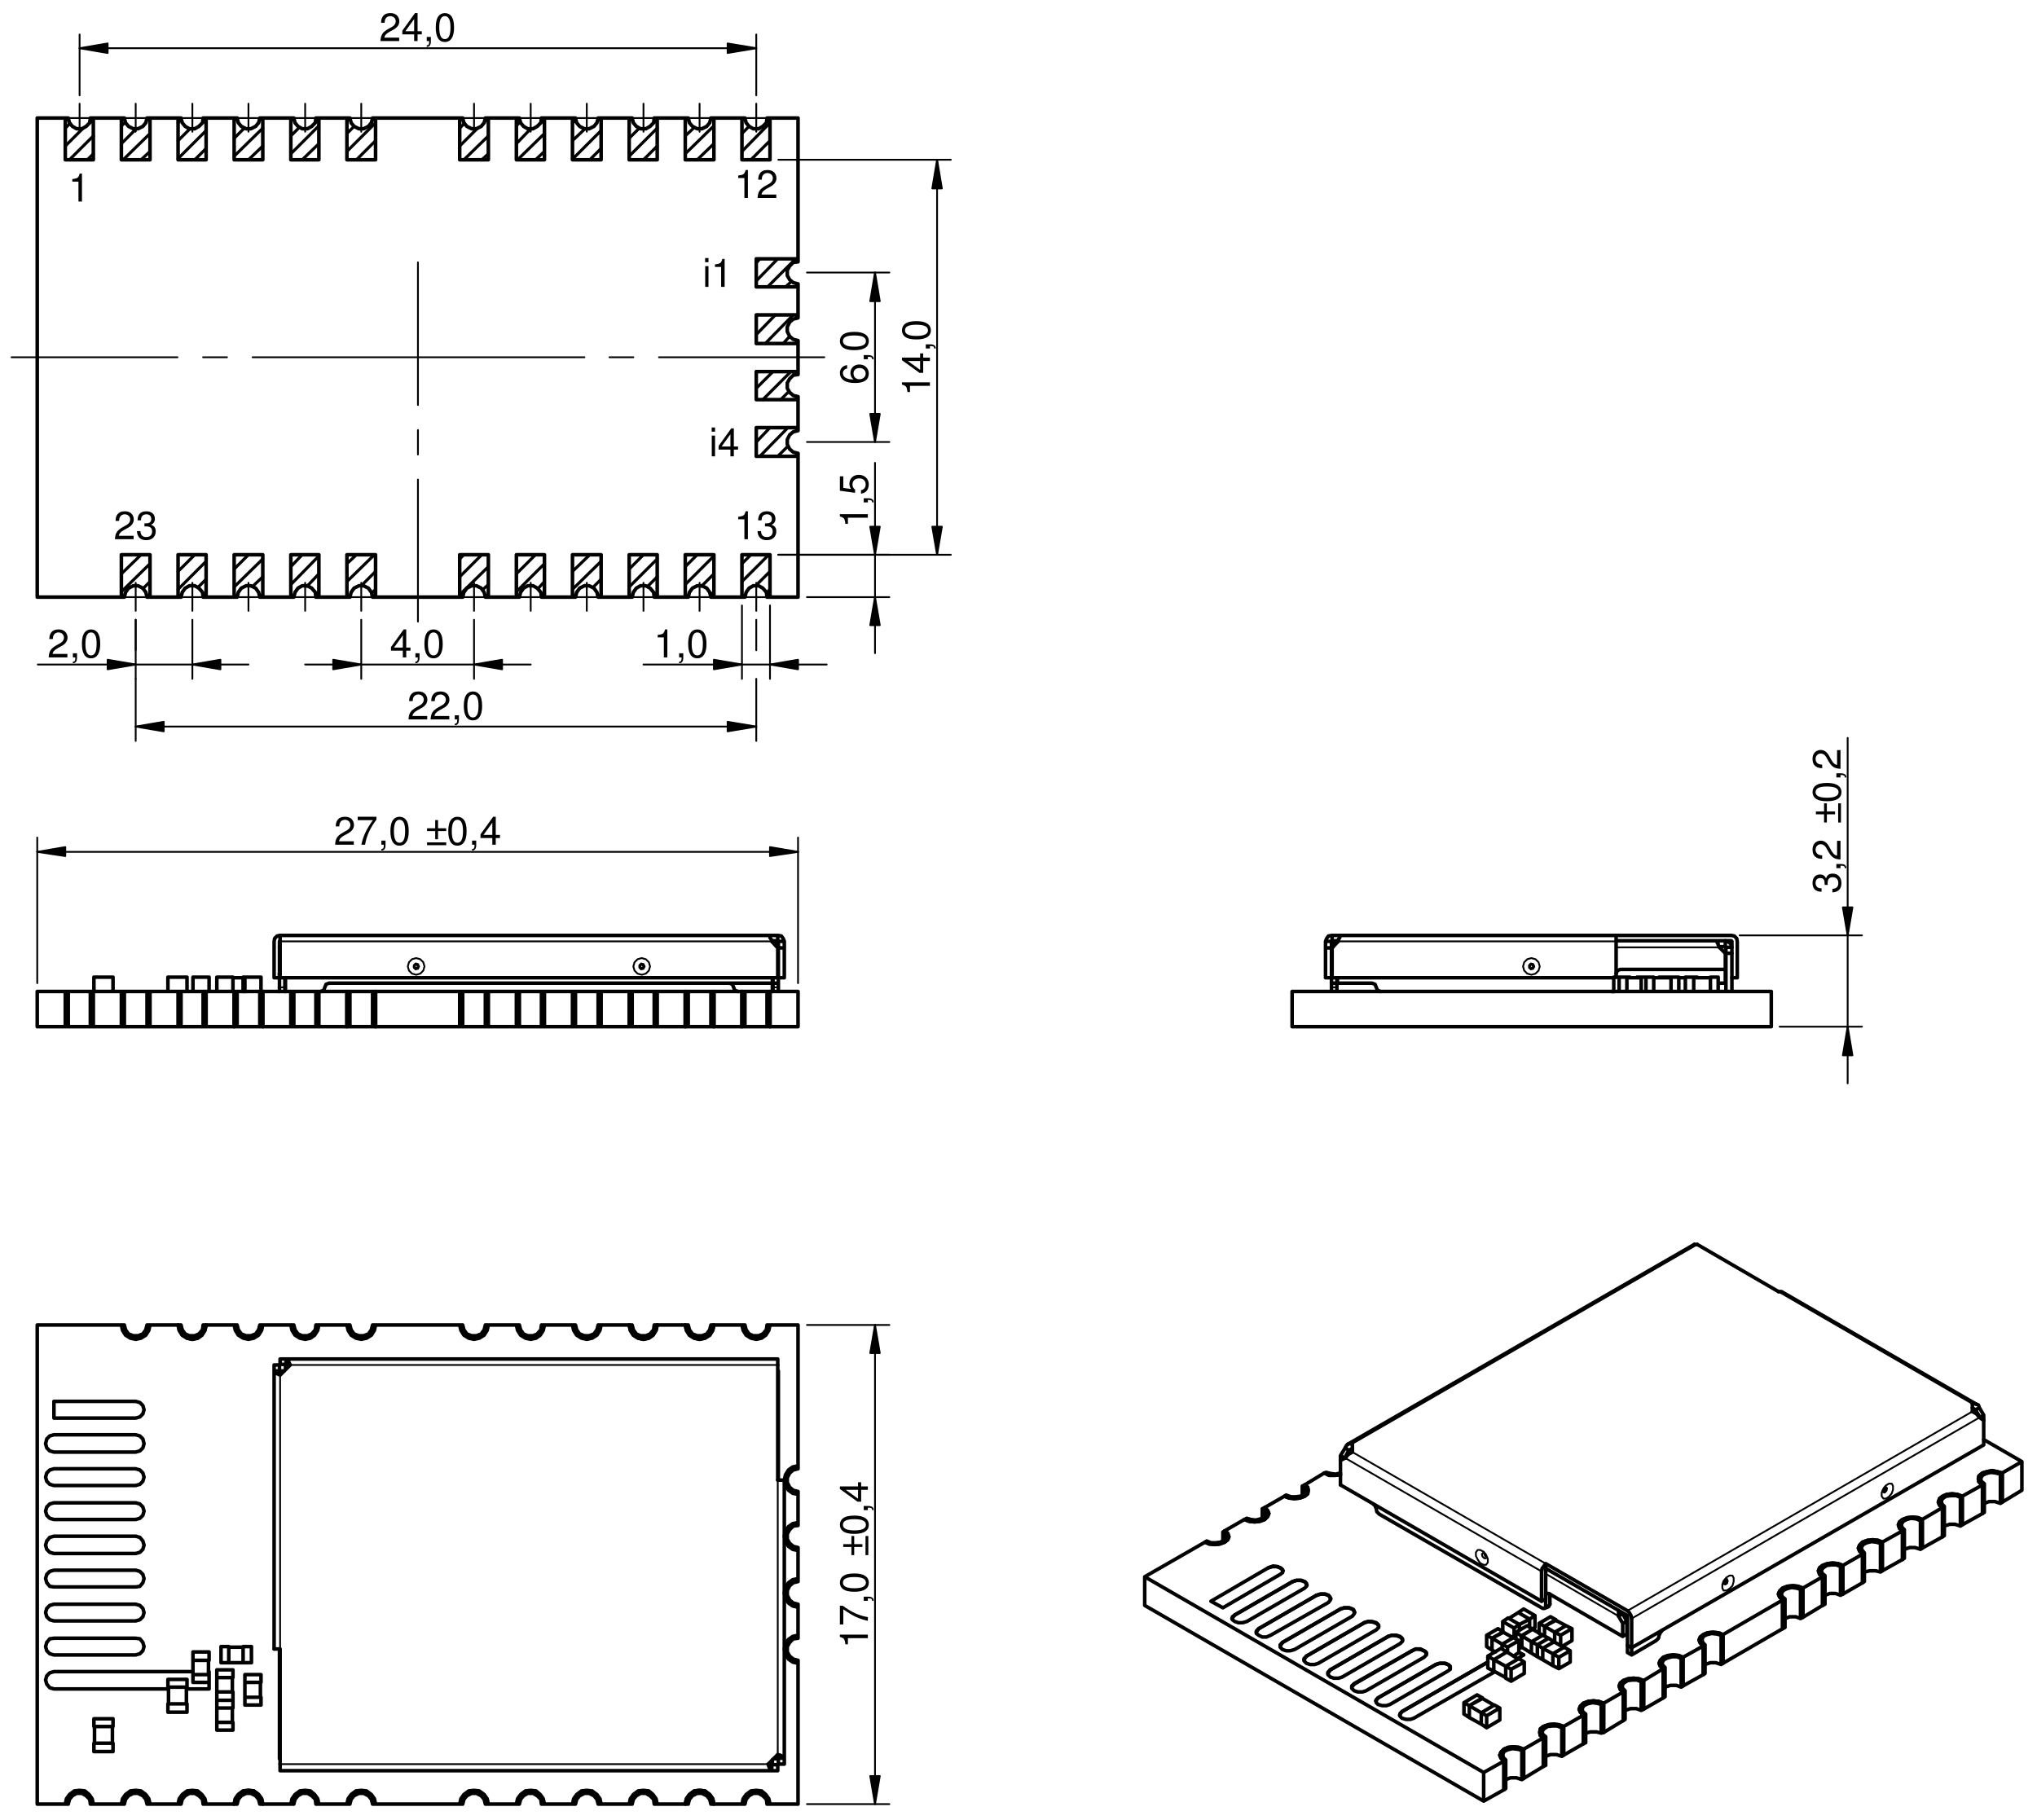 <svg xmlns="http://www.w3.org/2000/svg" xmlns:xlink="http://www.w3.org/1999/xlink" width="544.758" height="486.72" viewBox="0 0 408.569 365.04" version="1.2"><defs><symbol overflow="visible" id="a"><path d="M4.016-.688h-2.97c.08-.468.33-.75 1.016-1.156l.797-.437c.78-.423 1.187-1 1.187-1.69 0-.467-.188-.905-.516-1.217-.342-.282-.75-.422-1.28-.422-.72 0-1.25.235-1.547.72C.5-4.595.406-4.235.39-3.673h.704c.015-.375.078-.61.172-.78.17-.345.546-.548.953-.548.64 0 1.108.438 1.108 1.047 0 .437-.25.828-.75 1.11l-.734.405C.672-1.765.328-1.234.266 0h3.75zm0 0"/></symbol><symbol overflow="visible" id="b"><path d="M2.594-1.344V0h.687v-1.344h.845v-.625H3.28v-3.64h-.514L.22-2.077v.734zm0-.625H.828L2.594-4.42zm0 0"/></symbol><symbol overflow="visible" id="c"><path d="M.688-.828V0h.484v.14c0 .547-.11.704-.484.72v.312c.53.016.828-.375.828-1.047v-.953zm0 0"/></symbol><symbol overflow="visible" id="d"><path d="M2.172-5.61c-.516 0-.985.22-1.28.61-.376.5-.548 1.25-.548 2.28C.344-.81.97.19 2.172.19c1.187 0 1.844-1.016 1.844-2.86 0-1.094-.172-1.812-.547-2.328-.298-.39-.767-.61-1.298-.61zm0 .61c.765 0 1.125.75 1.125 2.266 0 1.593-.36 2.343-1.14 2.343-.735 0-1.11-.782-1.11-2.313C1.047-4.25 1.422-5 2.172-5zm0 0"/></symbol><symbol overflow="visible" id="e"><path d="M4.125-5.61H.36v.688h3.046C2.062-3.016 1.516-1.844 1.094 0h.75c.297-1.797 1.015-3.344 2.28-5.03zm0 0"/></symbol><symbol overflow="visible" id="f"><path d="M4.234-3.297h-1.64v-1.64H2.03v1.64H.39v.563h1.64v1.64h.564v-1.64h1.64zm0 2.828H.39v.564h3.844zm0 0"/></symbol><symbol overflow="visible" id="o"><path d="M2.047-4v4h.703v-5.61h-.453c-.25.86-.406.97-1.485 1.11v.5zm0 0"/></symbol><symbol overflow="visible" id="r"><path d="M1.188-4.156H.53V0h.657zm0-1.625H.515v.843h.67zm0 0"/></symbol><symbol overflow="visible" id="s"><path d="M1.75-2.578h.375c.78 0 1.172.344 1.172 1.015 0 .704-.438 1.125-1.172 1.125C1.375-.438 1-.81.953-1.625H.25c.03.438.11.734.25.984.28.546.844.828 1.61.828 1.156 0 1.906-.688 1.906-1.75 0-.72-.282-1.11-.954-1.344.516-.22.782-.61.782-1.172 0-.953-.64-1.53-1.72-1.53C1-5.61.392-5 .375-3.8h.69c.014-.343.045-.53.14-.702.155-.313.5-.5.937-.5.61 0 .985.344.985.953 0 .39-.14.625-.453.766-.188.077-.438.108-.922.108zm0 0"/></symbol><symbol overflow="visible" id="g"><path d="M-2.578-1.75v-.375c0-.78.344-1.172 1.015-1.172.704 0 1.125.438 1.125 1.172 0 .75-.374 1.125-1.187 1.172v.703c.438-.03.734-.11.984-.25.546-.28.828-.844.828-1.61 0-1.156-.688-1.906-1.75-1.906-.72 0-1.11.282-1.344.954-.22-.516-.61-.782-1.172-.782-.953 0-1.53.64-1.53 1.72C-5.61-1-5-.392-3.8-.375v-.69c-.343-.014-.53-.045-.702-.14-.313-.155-.5-.5-.5-.937 0-.61.344-.985.953-.985.39 0 .625.14.766.453.077.188.108.438.108.922zm0 0"/></symbol><symbol overflow="visible" id="h"><path d="M-.828-.688H0v-.484h.14c.547 0 .704.11.72.484h.312c.016-.53-.375-.828-1.047-.828h-.953zm0 0"/></symbol><symbol overflow="visible" id="i"><path d="M-.688-4.016v2.97c-.468-.08-.75-.33-1.156-1.016l-.437-.797c-.423-.78-1-1.187-1.69-1.187-.467 0-.905.188-1.217.516-.282.342-.422.75-.422 1.28 0 .72.235 1.25.72 1.547.296.203.656.297 1.218.312v-.704c-.375-.015-.61-.078-.78-.172C-4.798-1.436-5-1.812-5-2.22c0-.64.438-1.108 1.047-1.108.437 0 .828.25 1.11.75l.405.734C-1.765-.672-1.234-.328 0-.266v-3.75zm0 0"/></symbol><symbol overflow="visible" id="j"><path d="M-3.297-4.234v1.64h-1.64v.563h1.64v1.64h.563v-1.64h1.64v-.564h-1.64v-1.64zm2.828 0V-.39h.564v-3.844zm0 0"/></symbol><symbol overflow="visible" id="k"><path d="M-5.61-2.172c0 .516.22.985.61 1.28.5.376 1.25.548 2.28.548C-.81-.344.19-.97.19-2.172c0-1.187-1.016-1.844-2.86-1.844-1.094 0-1.812.172-2.328.547-.39.298-.61.767-.61 1.298zm.61 0c0-.765.75-1.125 2.266-1.125 1.593 0 2.343.36 2.343 1.14 0 .735-.782 1.11-2.313 1.11C-4.25-1.047-5-1.422-5-2.172zm0 0"/></symbol><symbol overflow="visible" id="l"><path d="M-4-2.047h4v-.703h-5.61v.453c.86.25.97.406 1.11 1.485h.5zm0 0"/></symbol><symbol overflow="visible" id="m"><path d="M-1.344-2.594H0v-.687h-1.344v-.845h-.625v.844h-3.64v.514L-2.077-.22h.734zm-.625 0v1.766L-4.42-2.594zm0 0"/></symbol><symbol overflow="visible" id="n"><path d="M-5.61-4.125V-.36h.688v-3.046C-3.016-2.062-1.844-1.516 0-1.094v-.75c-1.797-.297-3.344-1.015-5.03-2.28zm0 0"/></symbol><symbol overflow="visible" id="p"><path d="M-5.61-3.766v2.89l3.048.423v-.64c-.39-.33-.516-.595-.516-1.032 0-.766.515-1.22 1.344-1.22.812 0 1.296.454 1.296 1.22 0 .61-.312.984-.937 1.156v.69c.453-.095.672-.173.89-.345.422-.313.672-.875.672-1.516 0-1.126-.828-1.922-2.015-1.922-1.11 0-1.875.734-1.875 1.812 0 .39.11.72.344 1.03l-1.562-.218v-2.328zm0 0"/></symbol><symbol overflow="visible" id="q"><path d="M-4.156-3.938c-.907.126-1.453.735-1.453 1.58 0 .624.282 1.17.798 1.514.546.344 1.234.5 2.25.5.953 0 1.546-.14 2.046-.47.454-.295.704-.795.704-1.405C.188-3.296-.61-4.06-1.72-4.06c-1.03 0-1.78.718-1.78 1.718 0 .547.22.985.625 1.297C-4.235-1.063-5-1.5-5-2.313c0-.484.313-.828.844-.937zm1.28 1.688c0-.688.47-1.094 1.22-1.094.703 0 1.218.47 1.218 1.11 0 .656-.53 1.14-1.25 1.14-.703 0-1.187-.468-1.187-1.156zm0 0"/></symbol></defs><path d="M138.043 361.906l.238-.957M138.28 360.95l.603-.72M138.883 360.23l.957-.48M139.84 359.75h.957M140.797 359.75l.957.48M141.754 360.23l.597.72M142.35 360.95l.24.956M137.445 361.906l.238-1.078M137.683 360.828l.598-.84M138.28 359.988l.962-.715M139.242 359.273l1.074-.12M140.316 359.152l1.078.12M141.394 359.273l.957.715M142.35 359.988l.6.84M142.95 360.828l.24 1.078M143.19 361.906h-.6M138.043 361.906h-.598M40.738 265.797l-.117.957M40.62 266.754l-.718.84M39.902 267.594l-.84.36M39.062 267.953h-1.074M37.988 267.953l-.84-.36M37.148 267.594l-.597-.84M36.55 266.754l-.238-.957M41.34 265.797l-.242 1.078M41.098 266.875l-.598.957M40.5 267.832l-.836.598M39.664 268.43l-1.078.242M38.586 268.672l-1.078-.242M37.508 268.43l-.957-.598M36.55 267.832l-.597-.957M35.953 266.875l-.238-1.078M35.715 265.797h.597M40.738 265.797h.602M142.59 265.797l-.24.957M142.35 266.754l-.596.84M141.754 267.594l-.957.36M140.797 267.953h-.957M139.84 267.953l-.957-.36M138.883 267.594l-.602-.84M138.28 266.754l-.237-.957M143.19 265.797l-.24 1.078M142.95 266.875l-.6.957M142.35 267.832l-.956.598M141.394 268.43l-1.078.242M140.316 268.672l-1.074-.242M139.242 268.43l-.96-.598M138.28 267.832l-.597-.957M137.683 266.875l-.238-1.078M137.445 265.797h.598M142.59 265.797h.6M131.222 265.797l-.12.957M131.1 266.754l-.717.84M130.383 267.594l-.836.36M129.547 267.953h-1.08M128.468 267.953l-.835-.36M127.633 267.594l-.602-.84M127.03 266.754l-.237-.957M131.82 265.797l-.238 1.078M131.582 266.875l-.602.957M130.98 267.832l-.836.598M130.144 268.43l-1.078.242M129.066 268.672l-1.078-.242M127.988 268.43l-.957-.598M127.03 267.832l-.597-.957M126.433 266.875l-.238-1.078M126.195 265.797h.598M131.222 265.797h.598M47.562 361.906l.24-.957M47.8 360.95l.598-.72M48.398 360.23l.957-.48M49.355 359.75h.96M50.316 359.75l.957.48M51.273 360.23l.598.72M51.87 360.95l.24.956M46.965 361.906l.238-1.078M47.203 360.828l.598-.84M47.8 359.988l.958-.715M48.758 359.273l1.078-.12M49.836 359.152l1.078.12M50.914 359.273l.957.715M51.87 359.988l.6.84M52.47 360.828l.237 1.078M52.707 361.906h-.598M47.562 361.906h-.597" fill="none" stroke-width=".718" stroke-linecap="round" stroke-linejoin="round" stroke="#000" stroke-miterlimit="10"/><path d="M56.18 353.887h97.902" fill="none" stroke-width=".359" stroke-linecap="round" stroke-linejoin="round" stroke="#000" stroke-miterlimit="10"/><path d="M155.996 273.817v23.097M155.996 351.973l-1.914 1.914" fill="none" stroke-width=".718" stroke-linecap="round" stroke-linejoin="round" stroke="#000" stroke-miterlimit="10"/><path d="M56.18 275.852v54.933M58.215 273.817h97.78" fill="none" stroke-width=".359" stroke-linecap="round" stroke-linejoin="round" stroke="#000" stroke-miterlimit="10"/><path d="M56.18 275.852l2.035-2.035M56.058 275.012H54.98M54.98 275.012v.242M54.98 275.254l.36.238M55.34 275.492l.36.12M55.7 275.613l.48.24M56.058 275.012l.122.84M54.98 275.012v55.773M54.98 273.817v1.195M56.058 275.012v-1.195M56.058 273.817H54.98M155.996 272.62v1.197M57.375 273.695v-1.074M58.215 273.817l-.242-.48M57.973 273.336l-.118-.355M57.855 272.98l-.238-.242M57.617 272.738l-.242-.117M58.215 273.817l-.84-.122M56.18 273.695v-1.074M57.375 272.62H56.18M56.18 273.695h1.195M57.375 272.62h98.62M156.117 352.688h1.195M157.312 352.688l-.117-.24M157.195 352.45l-.242-.122M156.953 352.328l-.477-.238M156.476 352.09l-.48-.117M156.117 352.688l-.12-.715M157.312 353.887v-1.2M156.117 352.688v1.2M156.117 353.887h1.195M56.18 355.203v-1.316M154.8 354.004v1.2M154.082 353.887l.12.476M154.203 354.363l.238.48M154.44 354.844l.24.238M154.082 353.887l.718.117M155.996 354.004v1.2M154.8 355.203h1.196M155.996 354.004H154.8M154.8 355.203H56.18M157.312 296.914v55.774" fill="none" stroke-width=".718" stroke-linecap="round" stroke-linejoin="round" stroke="#000" stroke-miterlimit="10"/><path d="M155.996 296.914v55.06" fill="none" stroke-width=".359" stroke-linecap="round" stroke-linejoin="round" stroke="#000" stroke-miterlimit="10"/><path d="M155.996 296.914h1.316M56.18 330.785h-1.2M56.18 353.887v-23.102M70.183 361.906l.24-.957M70.422 360.95l.597-.72M71.02 360.23l.956-.48M71.976 359.75h.957M72.933 359.75l.957.48M73.89 360.23l.602.72M74.492 360.95l.238.956M69.582 361.906l.242-1.078M69.824 360.828l.598-.84M70.422 359.988l.957-.715M71.38 359.273l1.077-.12M72.457 359.152l1.078.12M73.535 359.273l.957.715M74.492 359.988l.598.84M75.09 360.828l.238 1.078M75.328 361.906h-.598M70.183 361.906h-.6M149.414 361.906l.238-.957M149.652 360.95l.598-.72M150.25 360.23l.84-.48M151.09 359.75h1.078M152.168 359.75l.836.48M153.004 360.23l.718.72M153.722 360.95l.12.956M148.816 361.906l.238-1.078M149.054 360.828l.598-.84M149.652 359.988l.957-.715M150.61 359.273l1.077-.12M151.687 359.152l1.078.12M152.765 359.273l.836.715M153.6 359.988l.603.84M154.203 360.828l.238 1.078M154.44 361.906h-.597M149.414 361.906h-.598M56.058 330.785v20.707M57.015 275.012h-.957M56.058 352.81v-1.318M57.258 274.653v-.958M154.918 353.047v.957M156.117 275.012v1.2M156.117 276.21v20.704M155.16 352.81h.957M160.066 361.906h-5.625M7.47 361.906v-96.11M7.47 265.797h16.874M160.066 265.797v28.246M63.957 265.797h5.625M63.957 265.797l-.238 1.078M63.72 266.875l-.6.957M63.12 267.832l-.84.598M62.28 268.43l-1.073.242M61.207 268.672l-1.078-.242M60.13 268.43l-.958-.598M59.172 267.832l-.598-.957M58.574 266.875l-.242-1.078M52.707 265.797h5.625M52.707 265.797l-.238 1.078M52.47 266.875l-.6.957M51.87 267.832l-.956.598M50.914 268.43l-1.078.242M49.836 268.672l-1.078-.242M48.758 268.43l-.957-.598M47.8 267.832l-.597-.957M47.203 266.875l-.238-1.078M41.34 265.797h5.625M41.34 265.797l-.242 1.078M41.098 266.875l-.598.957M40.5 267.832l-.836.598M39.664 268.43l-1.078.242M38.586 268.672l-1.078-.242M37.508 268.43l-.957-.598M36.55 267.832l-.597-.957M35.953 266.875l-.238-1.078M30.086 265.797h5.63M30.086 265.797l-.238 1.078M29.848 266.875l-.598.957M29.25 267.832l-.957.598M28.293 268.43l-1.078.242M27.215 268.672l-1.078-.242M26.137 268.43l-.957-.598M25.18 267.832l-.598-.957M24.582 266.875l-.238-1.078M148.816 361.906h-5.625M148.816 361.906l.238-1.078M149.054 360.828l.598-.84M149.652 359.988l.957-.715M150.61 359.273l1.077-.12M151.687 359.152l1.078.12M152.765 359.273l.836.715M153.6 359.988l.603.84M154.203 360.828l.238 1.078M97.95 265.797h5.624M92.203 265.797l.242 1.078M92.445 266.875l.598.957M93.043 267.832l.957.598M94 268.43l1.078.242M95.078 268.672l1.074-.242M96.152 268.43l.96-.598M97.113 267.832l.598-.957M97.71 266.875l.24-1.078M109.2 265.797h5.624M103.574 265.797l.238 1.078M103.812 266.875l.602.957M104.414 267.832l.957.598M105.37 268.43l1.075.242M106.445 268.672l1.078-.242M107.523 268.43l.84-.598M108.363 267.832l.598-.957M108.96 266.875l.24-1.078M120.57 265.797h5.625M114.824 265.797l.238 1.078M115.062 266.875l.602.957M115.664 267.832l.957.598M116.62 268.43l1.075.242M117.695 268.672l1.078-.242M118.773 268.43l.957-.598M119.73 267.832l.602-.957M120.332 266.875l.238-1.078M131.82 265.797h5.625M126.195 265.797l.238 1.078M126.433 266.875l.598.957M127.03 267.832l.958.598M127.988 268.43l1.078.242M129.066 268.672l1.078-.242M130.144 268.43l.836-.598M130.98 267.832l.602-.957M131.582 266.875l.238-1.078M143.19 265.797h5.626M137.445 265.797l.238 1.078M137.683 266.875l.598.957M138.28 267.832l.962.598M139.242 268.43l1.074.242M140.316 268.672l1.078-.242M141.394 268.43l.957-.598M142.35 267.832l.6-.957M142.95 266.875l.24-1.078M154.44 265.797h5.626M148.816 265.797l.238 1.078M149.054 266.875l.598.957M149.652 267.832l.957.598M150.61 268.43l1.077.242M151.687 268.672l1.078-.242M152.765 268.43l.836-.598M153.6 267.832l.603-.957M154.203 266.875l.238-1.078M92.203 361.906H75.328M92.203 361.906l.242-1.078M92.445 360.828l.598-.84M93.043 359.988l.957-.715M94 359.273l1.078-.12M95.078 359.152l1.074.12M96.152 359.273l.96.715M97.113 359.988l.598.84M97.71 360.828l.24 1.078M103.574 361.906H97.95M103.574 361.906l.238-1.078M103.812 360.828l.602-.84M104.414 359.988l.957-.715M105.37 359.273l1.075-.12M106.445 359.152l1.078.12M107.523 359.273l.84.715M108.363 359.988l.598.84M108.96 360.828l.24 1.078M114.824 361.906H109.2M114.824 361.906l.238-1.078M115.062 360.828l.602-.84M115.664 359.988l.957-.715M116.62 359.273l1.075-.12M117.695 359.152l1.078.12M118.773 359.273l.957.715M119.73 359.988l.602.84M120.332 360.828l.238 1.078M126.195 361.906h-5.625M126.195 361.906l.238-1.078M126.433 360.828l.598-.84M127.03 359.988l.958-.715M127.988 359.273l1.078-.12M129.066 359.152l1.078.12M130.144 359.273l.836.715M130.98 359.988l.602.84M131.582 360.828l.238 1.078M137.445 361.906h-5.625M137.445 361.906l.238-1.078M137.683 360.828l.598-.84M138.28 359.988l.962-.715M139.242 359.273l1.074-.12M140.316 359.152l1.078.12M141.394 359.273l.957.715M142.35 359.988l.6.84M142.95 360.828l.24 1.078M69.582 361.906h-5.625M75.328 361.906l-.238-1.078M75.09 360.828l-.598-.84M74.492 359.988l-.957-.715M73.535 359.273l-1.078-.12M72.457 359.152l-1.078.12M71.38 359.273l-.958.715M70.422 359.988l-.598.84M69.824 360.828l-.242 1.078M58.332 361.906h-5.625M63.957 361.906l-.238-1.078M63.72 360.828l-.6-.84M63.12 359.988l-.84-.715M62.28 359.273l-1.073-.12M61.207 359.152l-1.078.12M60.13 359.273l-.958.715M59.172 359.988l-.598.84M58.574 360.828l-.242 1.078M46.965 361.906H41.34M52.707 361.906l-.238-1.078M52.47 360.828l-.6-.84M51.87 359.988l-.956-.715M50.914 359.273l-1.078-.12M49.836 359.152l-1.078.12M48.758 359.273l-.957.715M47.8 359.988l-.597.84M47.203 360.828l-.238 1.078M35.715 361.906h-5.63M41.34 361.906l-.242-1.078M41.098 360.828l-.598-.84M40.5 359.988l-.836-.715M39.664 359.273l-1.078-.12M38.586 359.152l-1.078.12M37.508 359.273l-.957.715M36.55 359.988l-.597.84M35.953 360.828l-.238 1.078M24.344 361.906H18.72M30.086 361.906l-.238-1.078M29.848 360.828l-.598-.84M29.25 359.988l-.957-.715M28.293 359.273l-1.078-.12M27.215 359.152l-1.078.12M26.137 359.273l-.957.715M25.18 359.988l-.598.84M24.582 360.828l-.238 1.078M13.094 361.906H7.47M18.72 361.906l-.244-1.078M18.476 360.828l-.597-.84M17.88 359.988l-.837-.715M17.043 359.273l-1.078-.12M15.965 359.152l-1.078.12M14.887 359.273l-.957.715M13.93 359.988l-.598.84M13.332 360.828l-.238 1.078M160.066 299.79v5.624M160.066 299.79l-1.078-.243M158.988 299.547l-.836-.598M158.152 298.95l-.602-.958M157.55 297.992l-.238-1.078M157.312 296.914l.238-1.074M157.55 295.84l.602-.957M158.152 294.883l.836-.602M158.988 294.28l1.078-.237M160.066 311.04v5.624M160.066 311.04l-1.078-.24M158.988 310.8l-.836-.6M158.152 310.2l-.602-.958M157.55 309.242l-.238-1.074M157.312 308.168l.238-1.078M157.55 307.09l.602-.84M158.152 306.25l.836-.598M158.988 305.652l1.078-.238M160.066 333.66v28.246M160.066 328.035l-1.078.24M158.988 328.274l-.836.597M158.152 328.87l-.602.84M157.55 329.71l-.238 1.075M157.312 330.785l.238 1.078M157.55 331.863l.602.957M158.152 332.82l.836.598M158.988 333.418l1.078.242M160.066 322.41v5.625M160.066 316.664l-1.078.238M158.988 316.902l-.836.598M158.152 317.5l-.602.96M157.55 318.46l-.238 1.075M157.312 319.535l.238 1.078M157.55 320.613l.602.957M158.152 321.57l.836.598M158.988 322.168l1.078.242M75.328 265.797h16.875M75.328 265.797l-.238 1.078M75.09 266.875l-.598.957M74.492 267.832l-.957.598M73.535 268.43l-1.078.242M72.457 268.672l-1.078-.242M71.38 268.43l-.958-.598M70.422 267.832l-.598-.957M69.824 266.875l-.242-1.078M10.82 281.117v3.352M10.82 284.47h16.395M27.215 284.47l.84-.24M28.055 284.23l.597-.6M28.652 283.63l.24-.837M28.89 282.793l-.238-.84M28.652 281.953l-.597-.597M28.055 281.356l-.84-.24M27.215 281.117H10.82M10.82 287.82l-.84.24M9.98 288.06l-.597.596M9.383 288.656l-.24.957M9.144 289.613l.24.84M9.383 290.453l.597.598M9.98 291.05l.84.24M10.82 291.29h16.395M27.215 291.29l.84-.24M28.055 291.05l.597-.597M28.652 290.453l.24-.84M28.89 289.613l-.238-.957M28.652 288.656l-.597-.597M28.055 288.06l-.84-.24M27.215 287.82H10.82M10.82 294.64l-.84.243M9.98 294.883l-.597.598M9.383 295.48l-.24.837M9.144 296.317l.24.84M9.383 297.156l.597.598M9.98 297.754l.84.238M10.82 297.992h16.395M27.215 297.992l.84-.238M28.055 297.754l.597-.598M28.652 297.156l.24-.84M28.89 296.317l-.238-.836M28.652 295.48l-.597-.597M28.055 294.883l-.84-.242M27.215 294.64H10.82M10.82 301.465l-.84.238M9.98 301.703l-.597.598M9.383 302.3l-.24.84M9.144 303.14l.24.837M9.383 303.977l.597.597M9.98 304.574l.84.243M10.82 304.817h16.395M27.215 304.817l.84-.243M28.055 304.574l.597-.597M28.652 303.977l.24-.836M28.89 303.14l-.238-.84M28.652 302.3l-.597-.597M28.055 301.703l-.84-.238M27.215 301.465H10.82M10.82 308.168l-.84.238M9.98 308.406l-.597.72M9.383 309.125l-.24.836M9.144 309.96l.24.84M9.383 310.8l.597.6M9.98 311.4l.84.237M10.82 311.637h16.395M27.215 311.637l.84-.238M28.055 311.4l.597-.6M28.652 310.8l.24-.84M28.89 309.96l-.238-.835M28.652 309.125l-.597-.72M28.055 308.406l-.84-.238M27.215 308.168H10.82M10.82 314.988l-.84.24M9.98 315.227l-.597.597M9.383 315.824l-.24.84M9.144 316.664l.24.836M9.383 317.5l.597.72M9.98 318.22l.84.12M10.82 318.34h16.395M27.215 318.34l.84-.12M28.055 318.22l.597-.72M28.652 317.5l.24-.836M28.89 316.664l-.238-.84M28.652 315.824l-.597-.597M28.055 315.227l-.84-.24M27.215 314.988H10.82M10.82 321.81l-.84.24M9.98 322.05l-.597.6M9.383 322.65l-.24.834M9.144 323.484l.24.84M9.383 324.324l.597.598M9.98 324.922l.84.238M10.82 325.16h16.395M27.215 325.16l.84-.238M28.055 324.922l.597-.598M28.652 324.324l.24-.84M28.89 323.484l-.238-.835M28.652 322.65l-.597-.6M28.055 322.05l-.84-.24M27.215 321.81H10.82M10.82 328.633l-.84.12M9.98 328.754l-.597.715M9.383 329.47l-.24.84M9.144 330.31l.24.835M9.383 331.145l.597.597M9.98 331.742l.84.242M10.82 331.984h16.395M27.215 331.984l.84-.242M28.055 331.742l.597-.597M28.652 331.145l.24-.836M28.89 330.31l-.238-.84M28.652 329.47l-.597-.716M28.055 328.754l-.84-.12M27.215 328.633H10.82M10.82 335.336l-.84.238M9.98 335.574l-.597.598M9.383 336.172l-.24.84M9.144 337.012l.24.836M9.383 337.848l.597.718M9.98 338.566l.84.24M10.82 338.805h22.977M37.387 338.805h4.55M41.937 338.805v-3.47M38.703 335.336H10.82M13.69 361.906l.24-.957M13.93 360.95l.597-.72M14.527 360.23l.84-.48M15.367 359.75h1.078M16.445 359.75l.836.48M17.28 360.23l.72.72M18 360.95l.12.956M13.094 361.906l.238-1.078M13.332 360.828l.598-.84M13.93 359.988l.957-.715M14.887 359.273l1.078-.12M15.965 359.152l1.078.12M17.043 359.273l.836.715M17.88 359.988l.596.84M18.476 360.828l.243 1.078M18.72 361.906h-.6M13.69 361.906h-.596M108.6 265.797l-.12.957M108.48 266.754l-.72.84M107.76 267.594l-.834.36M106.926 267.953h-1.08M105.847 267.953l-.835-.36M105.012 267.594l-.598-.84M104.414 266.754l-.242-.957M109.2 265.797l-.24 1.078M108.96 266.875l-.597.957M108.363 267.832l-.84.598M107.523 268.43l-1.078.242M106.445 268.672l-1.074-.242M105.37 268.43l-.956-.598M104.414 267.832l-.602-.957M103.812 266.875l-.238-1.078M103.574 265.797h.598M108.6 265.797h.6M24.94 361.906l.24-.957M25.18 360.95l.597-.72M25.777 360.23l.96-.48M26.738 359.75h.957M27.695 359.75l.957.48M28.652 360.23l.598.72M29.25 360.95l.238.956M24.344 361.906l.238-1.078M24.582 360.828l.598-.84M25.18 359.988l.957-.715M26.137 359.273l1.078-.12M27.215 359.152l1.078.12M28.293 359.273l.957.715M29.25 359.988l.598.84M29.848 360.828l.238 1.078M30.086 361.906h-.598M24.94 361.906h-.596M119.972 265.797l-.242.957M119.73 266.754l-.597.84M119.133 267.594l-.957.36M118.176 267.953h-.957M117.22 267.953l-.96-.36M116.26 267.594l-.596-.84M115.664 266.754l-.242-.957M120.57 265.797l-.238 1.078M120.332 266.875l-.602.957M119.73 267.832l-.957.598M118.773 268.43l-1.078.242M117.695 268.672l-1.074-.242M116.62 268.43l-.956-.598M115.664 267.832l-.602-.957M115.062 266.875l-.238-1.078M114.824 265.797h.598M119.972 265.797h.598M74.73 265.797l-.238.957M74.492 266.754l-.602.84M73.89 267.594l-.957.36M72.933 267.953h-.957M71.976 267.953l-.957-.36M71.02 267.594l-.598-.84M70.422 266.754l-.24-.957M75.328 265.797l-.238 1.078M75.09 266.875l-.598.957M74.492 267.832l-.957.598M73.535 268.43l-1.078.242M72.457 268.672l-1.078-.242M71.38 268.43l-.958-.598M70.422 267.832l-.598-.957M69.824 266.875l-.242-1.078M69.582 265.797h.6M74.73 265.797h.598M97.35 265.797l-.237.957M97.113 266.754l-.6.84M96.512 267.594l-.958.36M95.554 267.953h-.957M94.597 267.953l-.957-.36M93.64 267.594l-.597-.84M93.043 266.754l-.24-.957M97.95 265.797l-.24 1.078M97.71 266.875l-.597.957M97.113 267.832l-.96.598M96.152 268.43l-1.074.242M95.078 268.672L94 268.43M94 268.43l-.957-.598M93.043 267.832l-.598-.957M92.445 266.875l-.242-1.078M92.203 265.797h.6M97.35 265.797h.6M153.843 265.797l-.12.957M153.722 266.754l-.718.84M153.004 267.594l-.836.36M152.168 267.953h-1.078M151.09 267.953l-.84-.36M150.25 267.594l-.598-.84M149.652 266.754l-.238-.957M154.44 265.797l-.237 1.078M154.203 266.875l-.602.957M153.6 267.832l-.835.598M152.765 268.43l-1.078.242M151.687 268.672l-1.078-.242M150.61 268.43l-.958-.598M149.652 267.832l-.598-.957M149.054 266.875l-.238-1.078M148.816 265.797h.598M153.843 265.797h.598M63.36 265.797l-.118.957M63.242 266.754l-.72.84M62.523 267.594l-.84.36M61.683 267.953H60.61M60.61 267.953l-.84-.36M59.77 267.594l-.598-.84M59.172 266.754l-.24-.957M63.957 265.797l-.238 1.078M63.72 266.875l-.6.957M63.12 267.832l-.84.598M62.28 268.43l-1.073.242M61.207 268.672l-1.078-.242M60.13 268.43l-.958-.598M59.172 267.832l-.598-.957M58.574 266.875l-.242-1.078M58.332 265.797h.6M63.36 265.797h.597M52.11 265.797l-.24.957M51.87 266.754l-.597.84M51.273 267.594l-.957.36M50.316 267.953h-.96M49.355 267.953l-.957-.36M48.398 267.594l-.597-.84M47.8 266.754l-.238-.957M52.707 265.797l-.238 1.078M52.47 266.875l-.6.957M51.87 267.832l-.956.598M50.914 268.43l-1.078.242M49.836 268.672l-1.078-.242M48.758 268.43l-.957-.598M47.8 267.832l-.597-.957M47.203 266.875l-.238-1.078M46.965 265.797h.597M52.11 265.797h.597M29.488 265.797l-.238.957M29.25 266.754l-.598.84M28.652 267.594l-.957.36M27.695 267.953h-.957M26.738 267.953l-.96-.36M25.777 267.594l-.597-.84M25.18 266.754l-.24-.957M30.086 265.797l-.238 1.078M29.848 266.875l-.598.957M29.25 267.832l-.957.598M28.293 268.43l-1.078.242M27.215 268.672l-1.078-.242M26.137 268.43l-.957-.598M25.18 267.832l-.598-.957M24.582 266.875l-.238-1.078M24.344 265.797h.597M29.488 265.797h.598M58.933 361.906l.24-.957M59.172 360.95l.597-.72M59.77 360.23l.84-.48M60.61 359.75h1.073M61.683 359.75l.84.48M62.523 360.23l.72.72M63.242 360.95l.117.956M58.332 361.906l.242-1.078M58.574 360.828l.598-.84M59.172 359.988l.957-.715M60.13 359.273l1.077-.12M61.207 359.152l1.074.12M62.28 359.273l.84.715M63.12 359.988l.6.84M63.72 360.828l.237 1.078M63.957 361.906h-.598M58.933 361.906h-.6M36.312 361.906l.24-.957M36.55 360.95l.598-.72M37.148 360.23l.84-.48M37.988 359.75h1.074M39.062 359.75l.84.48M39.902 360.23l.72.72M40.62 360.95l.118.956M35.715 361.906l.238-1.078M35.953 360.828l.598-.84M36.55 359.988l.958-.715M37.508 359.273l1.078-.12M38.586 359.152l1.078.12M39.664 359.273l.836.715M40.5 359.988l.598.84M41.098 360.828l.242 1.078M41.34 361.906h-.602M36.312 361.906h-.597M92.804 361.906l.24-.957M93.043 360.95l.597-.72M93.64 360.23l.957-.48M94.597 359.75h.957M95.554 359.75l.958.48M96.512 360.23l.6.72M97.113 360.95l.238.956M92.203 361.906l.242-1.078M92.445 360.828l.598-.84M93.043 359.988l.957-.715M94 359.273l1.078-.12M95.078 359.152l1.074.12M96.152 359.273l.96.715M97.113 359.988l.598.84M97.71 360.828l.24 1.078M97.95 361.906h-.6M92.804 361.906h-.6M104.172 361.906l.242-.957M104.414 360.95l.598-.72M105.012 360.23l.835-.48M105.847 359.75h1.08M106.926 359.75l.835.48M107.76 360.23l.72.72M108.48 360.95l.12.956M103.574 361.906l.238-1.078M103.812 360.828l.602-.84M104.414 359.988l.957-.715M105.37 359.273l1.075-.12M106.445 359.152l1.078.12M107.523 359.273l.84.715M108.363 359.988l.598.84M108.96 360.828l.24 1.078M109.2 361.906h-.6M104.172 361.906h-.598M115.422 361.906l.242-.957M115.664 360.95l.597-.72M116.26 360.23l.96-.48M117.22 359.75h.956M118.176 359.75l.957.48M119.133 360.23l.597.72M119.73 360.95l.242.956M114.824 361.906l.238-1.078M115.062 360.828l.602-.84M115.664 359.988l.957-.715M116.62 359.273l1.075-.12M117.695 359.152l1.078.12M118.773 359.273l.957.715M119.73 359.988l.602.84M120.332 360.828l.238 1.078M120.57 361.906h-.598M115.422 361.906h-.598M126.793 361.906l.238-.957M127.03 360.95l.603-.72M127.633 360.23l.835-.48M128.468 359.75h1.08M129.547 359.75l.836.48M130.383 360.23l.718.72M131.1 360.95l.122.956M126.195 361.906l.238-1.078M126.433 360.828l.598-.84M127.03 359.988l.958-.715M127.988 359.273l1.078-.12M129.066 359.152l1.078.12M130.144 359.273l.836.715M130.98 359.988l.602.84M131.582 360.828l.238 1.078M131.82 361.906h-.598M126.793 361.906h-.598M160.066 299.192l-.957-.243M159.11 298.95l-.72-.598M158.39 298.352l-.48-.957M157.91 297.395v-.957M157.91 296.438l.48-.957M158.39 295.48l.72-.597M159.11 294.883l.956-.242M160.066 299.79l-1.078-.243M158.988 299.547l-.836-.598M158.152 298.95l-.602-.958M157.55 297.992l-.238-1.078M157.312 296.914l.238-1.074M157.55 295.84l.602-.957M158.152 294.883l.836-.602M158.988 294.28l1.078-.237M160.066 294.043v.598M160.066 299.192v.597M160.066 321.81l-.957-.24M159.11 321.57l-.72-.597M158.39 320.973l-.48-.957M157.91 320.016v-.957M157.91 319.06l.48-.958M158.39 318.102l.72-.602M159.11 317.5l.956-.238M160.066 322.41l-1.078-.242M158.988 322.168l-.836-.598M158.152 321.57l-.602-.957M157.55 320.613l-.238-1.078M157.312 319.535l.238-1.074M157.55 318.46l.602-.96M158.152 317.5l.836-.598M158.988 316.902l1.078-.238M160.066 316.664v.598M160.066 321.81v.6M160.066 310.442l-.957-.243M159.11 310.2l-.72-.598M158.39 309.602l-.48-.836M157.91 308.766v-1.078M157.91 307.688l.48-.84M158.39 306.848l.72-.715M159.11 306.133l.956-.12M160.066 311.04l-1.078-.24M158.988 310.8l-.836-.6M158.152 310.2l-.602-.958M157.55 309.242l-.238-1.074M157.312 308.168l.238-1.078M157.55 307.09l.602-.84M158.152 306.25l.836-.598M158.988 305.652l1.078-.238M160.066 305.414v.598M160.066 310.442v.597M160.066 333.063l-.957-.243M159.11 332.82l-.72-.597M158.39 332.223l-.48-.836M157.91 331.387v-1.078M157.91 330.31l.48-.84M158.39 329.47l.72-.716M159.11 328.754l.956-.12M160.066 333.66l-1.078-.242M158.988 333.418l-.836-.598M158.152 332.82l-.602-.957M157.55 331.863l-.238-1.078M157.312 330.785l.238-1.074M157.55 329.71l.602-.84M158.152 328.87l.836-.596M158.988 328.274l1.078-.24M160.066 328.035v.598M160.066 333.063v.597M33.797 341.797v-3.352M37.387 338.445v3.352M33.68 336.89h3.828M37.508 336.89v1.555M37.508 338.445H33.68M33.68 338.445v-1.554M33.68 343.473h3.828M37.508 343.473v-1.676M37.508 341.797H33.68M33.68 341.797v1.676M22.547 346.344v3.35M18.957 349.695v-3.35M22.668 351.37h-3.832M18.836 351.37v-1.675M18.836 349.695h3.832M22.668 349.695v1.676M22.668 344.79h-3.832M18.836 344.79v1.554M18.836 346.344h3.832M22.668 346.344v-1.555M41.816 333.063v2.87M38.703 331.387h3.234M41.937 331.387v1.676M41.937 333.063h-3.234M38.703 333.063v-1.676M38.703 335.934v-2.87M38.703 337.488h3.234M41.937 337.488v-1.554M41.937 335.934h-3.234M38.703 335.934v1.554M46.605 342.637v2.87M43.492 341.078h3.23M46.723 341.078v1.56M46.723 342.637h-3.23M43.492 342.637v-1.56M43.492 345.508v-2.87M43.492 347.063h3.23M46.723 347.063v-1.555M46.723 345.508h-3.23M43.492 345.508v1.555M46.605 336.53v2.872M43.492 334.977h3.23M46.723 334.977v1.554M46.723 336.53h-3.23M43.492 336.53v-1.553M43.492 339.402v-2.87M43.492 341.078h3.23M46.723 341.078v-1.676M46.723 339.402h-3.23M43.492 339.402v1.676M52.23 337.488v2.993M49.117 335.934h3.23M52.348 335.934v1.554M52.348 337.488h-3.23M49.117 337.488v-1.554M49.117 340.48v-2.992M49.117 342.035h3.23M52.348 342.035v-1.554M52.348 340.48h-3.23M49.117 340.48v1.555M45.887 330.426h2.87M44.332 333.54v-3.23M44.332 330.31h1.555M45.887 330.31v3.23M45.887 333.54h-1.555M48.758 333.54h-2.87M50.433 333.54v-3.23M50.433 330.31h-1.675M48.758 330.31v3.23M48.758 333.54h1.675M269.097 187.645h55.055M269.097 187.645h-1.914M267.183 188.72v-1.075M267.183 188.72h1.2M268.382 188.84l.118-.238M268.5 188.602v-.242M268.62 188.243l.118-.24M269.097 187.645" fill="none" stroke-width=".718" stroke-linecap="round" stroke-linejoin="round" stroke="#000" stroke-miterlimit="10"/><path d="M268.382 188.84h55.77M307.52 193.867l-.243.36M307.277 194.227l-.36-.12M306.917 194.106v-.477M306.917 193.63l.36-.122M307.277 193.508l.242.36M307.757 193.867l-.238.477M307.52 194.344l-.48.12M307.04 194.465l-.36-.36M306.68 194.106v-.477M306.68 193.63l.36-.36M307.04 193.27l.48.117M307.52 193.387l.237.48M307.636 193.867l-.238.36M307.398 194.227h-.48M306.917 194.227l-.117-.36M306.8 193.867l.117-.36M306.917 193.508h.48M307.398 193.508l.238.36" fill="none" stroke-width=".359" stroke-linecap="round" stroke-linejoin="round" stroke="#000" stroke-miterlimit="10"/><path d="M267.183 196.14v-5.983M267.183 190.157l1.2-1.317" fill="none" stroke-width=".718" stroke-linecap="round" stroke-linejoin="round" stroke="#000" stroke-miterlimit="10"/><path d="M308.835 193.867l-.242.836M308.593 194.703l-.597.602M307.996 195.305l-.836.238M307.16 195.543l-.84-.238M306.32 195.305l-.598-.602M305.722 194.703l-.238-.836M305.484 193.867l.238-.84M305.722 193.028l.598-.598M306.32 192.43l.84-.238M307.16 192.192l.836.238M307.996 192.43l.597.598M308.593 193.028l.242.84" fill="none" stroke-width=".359" stroke-linecap="round" stroke-linejoin="round" stroke="#000" stroke-miterlimit="10"/><path d="M267.183 196.14h56.492M267.062 188.84h-1.195M267.183 187.645l-.72.117M266.464 187.762l-.36.48M266.105 188.243l-.238.597M267.062 190.157h-1.195M265.867 190.157v5.984M265.867 196.14h1.195M265.867 188.84v1.317M267.062 190.157v-1.317M267.062 190.157v5.984M348.45 188.84l-.12-.597M348.33 188.243l-.48-.48M347.85 187.762l-.597-.117M348.45 196.14h-1.076M348.45 196.14v-7.3M347.374 196.14v-7.3M324.152 196.02v-7.18M324.152 187.645v1.195M347.253 187.645h-23.1M324.152 188.72h23.1M346.054 189.918h-1.195M346.054 189.918v-1.2M268.26 188.96v-.24M344.86 190.035l-.122-.238M344.738 189.797l-.118-.238M344.62 189.56v-.24M344.5 189.2l-.118-.24M344.14 188.72" fill="none" stroke-width=".718" stroke-linecap="round" stroke-linejoin="round" stroke="#000" stroke-miterlimit="10"/><path d="M324.152 190.035h20.707" fill="none" stroke-width=".359" stroke-linecap="round" stroke-linejoin="round" stroke="#000" stroke-miterlimit="10"/><path d="M275.203 197.22h-6.942M346.054 194.465h-21.062M268.26 197.22v-1.08M275.203 197.22l.597.237M275.8 197.457l.24.598M276.04 198.055l.24.598M276.28 198.653l.598.242M323.316 198.895h.36M324.152 195.305l.242-.602M324.394 194.703l.598-.238M346.054 194.465v-3.23M346.054 191.235l-1.195-1.2M267.304 190.035h-.242M268.26 188.72l-.596.24M267.664 188.96l-.48.36M267.183 189.32l-.12.715M268.14 197.22h-1.078" fill="none" stroke-width=".718" stroke-linecap="round" stroke-linejoin="round" stroke="#000" stroke-miterlimit="10"/><path d="M268.14 198.055h-1.078" fill="none" stroke-width=".359" stroke-linecap="round" stroke-linejoin="round" stroke="#000" stroke-miterlimit="10"/><path d="M268.14 197.22v-1.08M267.062 198.895v-.84M267.062 198.055v-.836M267.062 197.22v-1.08M268.14 197.22v.835M268.14 198.055v.84M346.175 190.035h1.2M346.054 188.72l.602.24M346.656 188.96l.476.36M347.132 189.32l.242.715M346.175 191.235v7.66M347.374 196.14v2.755M346.175 190.035v1.2M346.175 191.235h1.2M346.054 194.465v2.754M344.62 197.22h1.434M355.273 198.895h-96.11M355.273 205.953h-96.11M259.164 198.895v7.058M355.273 198.895v7.058M335.163 196.14h-3.468M331.695 196.02v2.875M331.695 196.02h-1.56M330.136 196.02v2.875M336.722 196.02v2.875M335.163 196.02v2.875M335.163 196.02h1.56M343.066 196.14h-3.352M344.62 196.02v2.875M344.62 196.02h-1.554M343.066 196.02v2.875M338.038 196.02v2.875M339.714 196.02v2.875M338.038 196.02h1.676M326.308 196.02v2.875M326.308 196.02h-1.555M324.753 196.02v2.875M329.18 196.14h-2.872M329.18 196.02v2.875M329.18 196.02h.956M335.163 196.02h-.835M338.038 196.14h-1.316M339.714 196.02h.715M329.18 196.02h-.837M332.773 196.02h1.555M326.906 196.02h-.598M324.753 196.02h-1.078M323.675 196.02v2.875M389.62 307.81v.475M393.57 305.414v.477M389.98 302.184l-.477-.48M389.503 301.703l-.12-.597M389.382 301.106l.238-.48M389.62 300.625l.72-.476M390.34 300.15l.956-.123M391.296 300.027h1.078M392.374 300.027l.836.36M393.21 306.133l-1.074-.36M392.136 305.774h-1.078M391.058 305.774l-1.078.36M393.21 300.387v5.746M389.98 308.047v-5.863M389.62 302.422l-.597-.48M389.023 301.942l-.24-.598M388.784 301.344l.24-.72M389.023 300.625l.597-.476M389.62 300.15l.84-.36M390.46 299.79l1.074-.122M391.534 299.668l1.08.12M392.613 299.79l.957.36M389.62 307.81v-5.388M393.57 305.414v-5.265M389.62 308.285l.36-.238M393.21 306.133l.36-.242M393.57 300.15l-.36.237M389.98 302.184l-.36.238M253.18 302.66l.6.48M253.78 303.14l.118.598M253.898 303.738l-.36.598M253.54 304.336l-.72.36M252.82 304.695l-.957.24M251.863 304.934l-.957-.117M250.906 304.817l-.836-.243M253.18 304.574v-1.914M253.66 302.422l.597.598M254.257 303.02l.24.597M254.496 303.617l-.24.598M254.257 304.215l-.597.602M253.66 304.817l-.957.36M252.703 305.176l-1.078.117M251.625 305.293l-1.08-.117M250.546 305.176l-.957-.36M249.59 304.817l.48-.243M253.18 302.66l.48-.238M325.59 344.672v.476M329.66 342.395v.48M325.95 339.164l-.478-.476M325.472 338.688l-.12-.602M325.35 338.086l.36-.477M325.71 337.61l.72-.48M326.43 337.13l.956-.118M327.386 337.012h.957M328.343 337.012l.836.36M329.18 343.113l-.958-.36M328.222 342.754h-1.195M327.027 342.754l-1.078.36M329.18 337.37v5.743M325.95 344.91v-5.746M325.59 339.402l-.598-.476M324.992 338.926l-.24-.72M324.753 338.207l.24-.598M324.992 337.61l.597-.48M325.59 337.13l.956-.36M326.546 336.77l1.078-.118M327.624 336.652l1.08.118M328.703 336.77l.957.36M325.59 344.672v-5.27M329.66 342.395v-5.266M325.59 345.148l.36-.238M329.18 343.113l.48-.238M329.66 337.13l-.48.24M325.95 339.164l-.36.238" fill="none" stroke-width=".718" stroke-linecap="round" stroke-linejoin="round" stroke="#000" stroke-miterlimit="10"/><path d="M326.43 323.125l69.175-39.972" fill="none" stroke-width=".359" stroke-linecap="round" stroke-linejoin="round" stroke="#000" stroke-miterlimit="10"/><path d="M340.43 249.64l16.276 9.454M395.605 281.598v1.555" fill="none" stroke-width=".718" stroke-linecap="round" stroke-linejoin="round" stroke="#000" stroke-miterlimit="10"/><path d="M271.253 291.29l38.778 22.382M271.253 289.613l69.176-39.972" fill="none" stroke-width=".359" stroke-linecap="round" stroke-linejoin="round" stroke="#000" stroke-miterlimit="10"/><path d="M271.253 291.29v-1.677M269.816 292.488l.598-.718M270.414 291.77l.84-.48" fill="none" stroke-width=".718" stroke-linecap="round" stroke-linejoin="round" stroke="#000" stroke-miterlimit="10"/><path d="M269.816 292.488l39.38 22.74M297.464 311.516l-.238.242M297.226 311.758l.117.476M297.343 312.234l.36.36M297.703 312.594h.36M297.94 312.234l-.237-.476" fill="none" stroke-width=".359" stroke-linecap="round" stroke-linejoin="round" stroke="#000" stroke-miterlimit="10"/><path d="M268.86 297.875v-4.91M268.86 292.965l.956-.477" fill="none" stroke-width=".718" stroke-linecap="round" stroke-linejoin="round" stroke="#000" stroke-miterlimit="10"/><path d="M296.386 310.918h.48M296.867 310.918l.718.36M297.585 311.277l.477.598M298.062 311.875l.36.84M298.42 312.715v.72M298.42 313.434l-.358.476M298.062 313.91h-.477M297.585 313.91l-.718-.36M296.867 313.55l-.48-.718M296.386 312.832l-.36-.715M296.027 312.117v-.718M296.027 311.4l.36-.482" fill="none" stroke-width=".359" stroke-linecap="round" stroke-linejoin="round" stroke="#000" stroke-miterlimit="10"/><path d="M268.86 297.875l40.335 23.336M339.83 249.64h.6M270.535 290.93l-.72-.477M271.253 289.613h-.718M270.535 289.613l-.48.36M270.054 289.973l-.238.48M271.253 290.574l-.718.356" fill="none" stroke-width=".718" stroke-linecap="round" stroke-linejoin="round" stroke="#000" stroke-miterlimit="10"/><path d="M270.535 290.93l.718-.356" fill="none" stroke-width=".359" stroke-linecap="round" stroke-linejoin="round" stroke="#000" stroke-miterlimit="10"/><path d="M269.7 292.488l-.84-.48M268.86 292.008v.957M269.816 290.453l-.957 1.555M269.7 292.488l.835-1.558M396.202 282.793l.84-.36M397.042 282.434l-.238-.598M396.804 281.836l-.602-.238M396.202 281.598h-.597M396.202 282.793l-.597-.36M397.878 283.87l-.836-1.436M396.202 282.793l.96 1.555M397.163 284.348l.715-.477M397.878 283.87v1.075M327.265 324.684l-.12-.598M327.144 324.086l-.356-.602M326.788 323.484l-.36-.36M395.605 283.153l.84.476M396.445 283.63l.597.718M326.43 324.203" fill="none" stroke-width=".718" stroke-linecap="round" stroke-linejoin="round" stroke="#000" stroke-miterlimit="10"/><path d="M345.7 317.742l.354.117M346.054 317.86l.36-.24M346.413 317.62l.122-.48M346.535 317.14l-.122-.355" fill="none" stroke-width=".359" stroke-linecap="round" stroke-linejoin="round" stroke="#000" stroke-miterlimit="10"/><path d="M346.175 316.902l-.12.36M346.054 317.262l-.238.238" fill="none" stroke-width=".718" stroke-linecap="round" stroke-linejoin="round" stroke="#000" stroke-miterlimit="10"/><path d="M377.652 299.31l.36.12M378.01 299.43l.36-.36M378.37 299.07l.122-.48M378.492 298.59l-.122-.238" fill="none" stroke-width=".359" stroke-linecap="round" stroke-linejoin="round" stroke="#000" stroke-miterlimit="10"/><path d="M378.132 298.473l-.12.36M378.01 298.832l-.237.238M397.878 289.856l-70.613 40.69M327.265 330.547l-.836-.477M397.878 284.945v4.91M397.042 284.348l.836.597" fill="none" stroke-width=".718" stroke-linecap="round" stroke-linejoin="round" stroke="#000" stroke-miterlimit="10"/><path d="M377.773 300.625l-.36-.476M377.413 300.15v-.72M377.413 299.43l.36-.84M377.773 298.59l.476-.598M378.25 297.992l.6-.36M378.85 297.633h.6M379.45 297.633l.237.48M379.687 298.113v.72M379.687 298.832l-.238.715M379.45 299.547l-.6.72M378.85 300.266l-.6.36M378.25 300.625h-.477M345.7 319.06l-.244-.482M345.456 318.578v-.72M345.456 317.86l.243-.72M345.7 317.14l.596-.714M346.296 316.426l.598-.36M346.894 316.067h.598M347.492 316.067l.238.476M347.73 316.543v.72M347.73 317.262l-.238.84M347.492 318.102l-.598.597M346.894 318.7l-.598.36M346.296 319.06h-.597M397.042 284.348l-69.777 40.336" fill="none" stroke-width=".359" stroke-linecap="round" stroke-linejoin="round" stroke="#000" stroke-miterlimit="10"/><path d="M327.265 330.547v-5.863M326.43 330.07v-5.867" fill="none" stroke-width=".718" stroke-linecap="round" stroke-linejoin="round" stroke="#000" stroke-miterlimit="10"/><path d="M395.605 282.434l.597.36M356.706 259.094l38.9 22.504" fill="none" stroke-width=".359" stroke-linecap="round" stroke-linejoin="round" stroke="#000" stroke-miterlimit="10"/><path d="M356.706 259.094h.602M309.195 321.21v-5.983M310.03 313.672l-.36.477M309.67 314.15l-.358.48M309.312 314.63l-.117.597M310.03 313.672v.957M310.03 320.734l-.835.477M310.03 320.734v-5.984M326.43 323.125l-16.4-9.453M310.03 314.63l16.4 9.456M339.83 249.64l-69.534 40.095M396.445 281.715l-39.137-22.62M341.628 335.453v.48M345.578 333.18v.48M341.988 329.95l-.48-.48M341.507 329.47l-.117-.6M341.39 328.87l.238-.596M341.628 328.274l.72-.36M342.347 327.914l.957-.238M343.304 327.676l1.078.117M344.382 327.793l.836.242M345.218 333.9l-1.078-.36M344.14 333.54h-1.074M343.066 333.54l-1.078.36M345.218 328.035v5.864M341.988 335.695v-5.746M341.628 330.188l-.597-.598M341.03 329.59l-.242-.598M340.788 328.992l.243-.597M341.03 328.395l.598-.48M341.628 327.914l.836-.36M342.464 327.555l1.078-.12M343.542 327.434l1.196.12M344.738 327.555l.84.36M341.628 335.453v-5.265M345.578 333.18v-5.266M341.628 335.934l.36-.24M345.218 333.9l.36-.24M345.578 327.914l-.36.12M341.988 329.95l-.36.238M397.64 303.14v.477M401.59 300.867v.477M398 297.633l-.598-.477M397.402 297.156l-.12-.597M397.28 296.56l.36-.603M397.64 295.957l.72-.36M398.36 295.598l.956-.238M399.316 295.36l.957.12M400.273 295.48l.957.24M401.23 301.582l-1.074-.36M400.156 301.223h-1.2M398.956 301.223l-.957.36M401.23 295.72v5.862M398 303.38v-5.747M397.64 297.875l-.72-.6M396.92 297.274l-.116-.598M396.804 296.676l.117-.598M396.92 296.078l.72-.597M397.64 295.48l.84-.242M398.48 295.238l1.074-.238M399.554 295l1.078.238M400.632 295.238l.957.243M397.64 303.14v-5.265M401.59 300.867v-5.386M397.64 303.617l.36-.238M401.23 301.582l.36-.238M401.59 295.48l-.36.24M398 297.633l-.36.242M325.472 323.727l-.84.476M325.472 323.727l-.36-.243M324.632 324.203v-1.195" fill="none" stroke-width=".718" stroke-linecap="round" stroke-linejoin="round" stroke="#000" stroke-miterlimit="10"/><path d="M310.03 315.707l14.602 8.496" fill="none" stroke-width=".359" stroke-linecap="round" stroke-linejoin="round" stroke="#000" stroke-miterlimit="10"/><path d="M310.87 321.81v-2.033" fill="none" stroke-width=".718" stroke-linecap="round" stroke-linejoin="round" stroke="#000" stroke-miterlimit="10"/><path d="M310.628 319.656l-.597.36" fill="none" stroke-width=".359" stroke-linecap="round" stroke-linejoin="round" stroke="#000" stroke-miterlimit="10"/><path d="M310.03 320.016v2.273" fill="none" stroke-width=".718" stroke-linecap="round" stroke-linejoin="round" stroke="#000" stroke-miterlimit="10"/><path d="M310.03 322.29l.84-.48" fill="none" stroke-width=".359" stroke-linecap="round" stroke-linejoin="round" stroke="#000" stroke-miterlimit="10"/><path d="M325.472 328.274l-14.844-8.618M326.308 327.793l-.836.48M326.308 327.793v-2.512M326.308 325.28l-.836.36M325.472 323.727l.836 1.554M310.87 321.81l-.242.48M275.44 301.703l.36.36M275.8 302.063l.24.597M276.04 302.66l.12.598M276.16 303.258l.48.48M276.64 303.738l11.008 6.344M309.433 322.65h.36M309.792 322.65l.24-.36M310.03 320.016l.122-.36M310.152 319.656h.476M325.472 328.274v-2.633M325.472 325.64l-.84-1.437M327.265 331.984l-.836-.48M326.43 330.07v1.434M327.265 330.547v1.437M327.265 331.984l4.906-2.875M332.17 329.11l.482-.477M332.652 328.633l.12-.598M332.773 328.035l.238-.48M333.01 327.555l.36-.477M292.437 312.832l16.996 9.817M292.437 312.832l-4.79-2.75M309.792 322.65l.836-.36M405.538 293.207l-3.95 2.274M297.585 355.563L229.6 316.305M229.6 316.305l12.09-6.942M297.585 361.305L229.6 322.05M405.538 298.95l-3.95 2.394M229.6 316.305v5.746M297.585 355.563v5.742M405.538 293.207v5.742M268.86 295.84l-1.08.117M267.78 295.957h-1.195M266.585 295.957l-.957-.476M261.68 297.875l3.948-2.394M261.68 297.875l.597.477M262.277 298.352l.12.597M262.398 298.95l-.12.718M262.277 299.668l-.598.48M261.68 300.15l-.958.358M260.722 300.508l-1.078.117M259.644 300.625l-1.078-.117M258.566 300.508l-.957-.36M253.66 302.422l3.95-2.273M253.66 302.422l.597.598M254.257 303.02l.24.597M254.496 303.617l-.24.598M254.257 304.215l-.597.602M253.66 304.817l-.957.36M252.703 305.176l-1.078.117M251.625 305.293l-1.08-.117M250.546 305.176l-.957-.36M245.64 307.09l3.95-2.273M245.64 307.09l.598.477M246.238 307.567l.242.718M246.48 308.285l-.242.598M246.238 308.883l-.598.48M245.64 309.363l-.957.36M244.683 309.723l-1.078.117M243.605 309.84l-1.078-.117M242.527 309.723l-.836-.36M397.64 303.617l-4.07 2.274M397.64 297.875l-4.07 2.274M397.64 297.875l-.72-.6M396.92 297.274l-.116-.598M396.804 296.676l.117-.598M396.92 296.078l.72-.597M397.64 295.48l.84-.242M398.48 295.238l1.074-.238M399.554 295l1.078.238M400.632 295.238l.957.243M401.59 295.48v5.387M397.64 303.617v-.476M357.546 326.72l-11.968 6.94M357.546 320.973l-11.968 6.94M357.546 320.973l-.597-.598M356.95 320.375l-.244-.598M356.706 319.777l.243-.6M356.95 319.176l.596-.598M357.546 318.578l.957-.36M358.503 318.22l1.078-.118M359.58 318.102l1.08.117M360.66 318.22l.957.358M361.617 318.578v5.387M357.546 326.72v-.482M365.566 322.05l-3.95 2.392M365.566 316.305l-3.95 2.273M365.566 316.305l-.598-.48M364.968 315.824l-.242-.715M364.726 315.11l.242-.602M364.968 314.508l.598-.477M365.566 314.03l.957-.358M366.523 313.672l1.078-.12M367.6 313.55l1.075.122M368.675 313.672l.957.36M369.632 314.03v5.267M365.566 322.05v-.48M373.585 317.5l-3.953 2.277M373.585 311.758l-3.953 2.273M373.585 311.758l-.6-.598M372.984 311.16l-.24-.6M372.745 310.56l.24-.6M372.984 309.96l.6-.597M373.585 309.363l.957-.36M374.542 309.004l1.075-.12M375.617 308.883l1.078.12M376.695 309.004l.84.36M377.534 309.363v5.387M373.585 317.5v-.476M381.6 312.832l-4.066 2.277M381.6 307.09l-4.066 2.273M381.6 307.09l-.597-.48M381.003 306.61l-.238-.72M380.765 305.89l.238-.597M381.003 305.293l.598-.476M381.6 304.817l.962-.36M382.562 304.457l1.074-.12M383.636 304.336l1.078.12M384.714 304.457l.836.36M385.55 304.817v5.265M381.6 312.832v-.476M389.62 308.285l-4.07 2.274M389.62 302.422l-4.07 2.395M389.62 302.422l-.597-.48M389.023 301.942l-.24-.598M388.784 301.344l.24-.72M389.023 300.625l.597-.476M389.62 300.15l.84-.36M390.46 299.79l1.074-.122M391.534 299.668l1.08.12M392.613 299.79l.957.36M393.57 300.15v5.264M389.62 308.285v-.476M341.628 335.934l-4.07 2.273M341.628 330.188l-4.07 2.273M345.578 327.914l-.84-.36M344.738 327.555l-1.196-.12M343.542 327.434l-1.078.12M342.464 327.555l-.836.36M341.628 327.914l-.597.48M341.03 328.395l-.242.597M340.788 328.992l.243.598M341.03 329.59l.598.598M345.578 333.66v-.48M341.628 330.188v5.265M333.61 340.602l-3.95 2.273M333.61 334.734l-3.95 2.395M337.558 332.46l-.836-.358M336.722 332.102l-1.078-.118M335.644 331.984l-1.078.118M334.566 332.102l-.957.36M333.61 332.46l-.6.603M333.01 333.063l-.237.597M332.773 333.66l.238.598M333.01 334.258l.6.476M337.558 338.207v-.48M333.61 334.734v5.387M325.59 345.148l-3.95 2.395M325.59 339.402l-3.95 2.278M329.66 337.13l-.957-.36M328.703 336.77l-1.08-.118M327.624 336.652l-1.078.118M326.546 336.77l-.957.36M325.59 337.13l-.598.48M324.992 337.61l-.24.597M324.753 338.207l.24.72M324.992 338.926l.597.476M329.66 342.875v-.48M325.59 339.402v5.27M317.57 349.816l-3.95 2.274M317.57 344.07l-3.95 2.274M321.64 341.68l-.957-.36M320.683 341.32l-1.078-.12M319.605 341.2l-1.078.12M318.527 341.32l-.957.36M317.57 341.68l-.598.597M316.972 342.277l-.238.598M316.734 342.875l.238.598M316.972 343.473l.598.597M321.64 347.543v-.48M317.57 344.07v5.266M309.55 354.363l-3.95 2.395M309.55 348.62l-3.95 2.275M313.62 346.344l-.956-.356M312.664 345.988l-1.08-.12M311.585 345.867l-1.074.12M310.51 345.988l-.96.356M309.55 346.344l-.597.48M308.953 346.824l-.118.72M308.835 347.543l.118.598M308.953 348.14l.597.48M313.62 352.09v-.477M309.55 348.62v5.384M301.652 359.03l-4.067 2.275M301.652 353.29l-4.067 2.273M305.6 350.895l-.956-.36M304.644 350.535l-1.074-.12M303.57 350.414l-1.078.12M302.492 350.535l-.84.36M301.652 350.895l-.598.597M301.054 351.492l-.238.598M300.816 352.09l.238.598M301.054 352.688l.598.6M305.6 356.758v-.477M301.652 353.29v5.265M397.878 288.777l7.66 4.43M345.578 333.18v-5.266M341.628 335.453v.48M337.558 337.727v-5.266M333.61 340.12v.482M329.66 342.395v-5.266M325.59 344.672v.476M321.64 347.063v-5.383M317.57 349.336v.48M313.62 351.613v-5.27M309.55 354.004v.36M305.6 356.28v-5.385M301.652 358.555v.476M397.64 303.14v-5.265M401.59 300.867v.477M357.546 326.238v-5.265M361.617 323.965v.477M365.566 321.57v-5.265M369.632 319.297v.48M373.585 317.024v-5.266M377.534 314.75v.36M381.6 312.356v-5.266M385.55 310.082v.477M389.62 307.81v-5.388M393.57 305.414v.477M257.37 315.11l-.36-.48M257.01 314.63l-.717-.36M256.293 314.27l-.958-.12M255.335 314.15l-.957.358" fill="none" stroke-width=".718" stroke-linecap="round" stroke-linejoin="round" stroke="#000" stroke-miterlimit="10"/><path d="M254.378 314.508" fill="none" stroke-width=".359" stroke-linecap="round" stroke-linejoin="round" stroke="#000" stroke-miterlimit="10"/><path d="M254.378 314.508l-11.492 6.703M242.886 321.21l2.395 1.317M245.28 322.527l11.49-6.703M256.77 315.824l.48-.355M257.25 315.47v-.603M257.25 314.867l-.48-.36M256.77 314.508l-.716-.238M256.054 314.27h-.84M255.214 314.27l-.836.238M254.378 314.508l-11.492 6.703M247.675 323.965l-.597.72M262.156 317.98l-.36-.597M261.796 317.383l-.714-.36M261.082 317.024h-.96M260.12 317.024l-.835.238" fill="none" stroke-width=".718" stroke-linecap="round" stroke-linejoin="round" stroke="#000" stroke-miterlimit="10"/><path d="M259.285 317.262" fill="none" stroke-width=".359" stroke-linecap="round" stroke-linejoin="round" stroke="#000" stroke-miterlimit="10"/><path d="M259.285 317.262l-11.61 6.703" fill="none" stroke-width=".718" stroke-linecap="round" stroke-linejoin="round" stroke="#000" stroke-miterlimit="10"/><path d="M247.675 323.965" fill="none" stroke-width=".359" stroke-linecap="round" stroke-linejoin="round" stroke="#000" stroke-miterlimit="10"/><path d="M247.675 323.965l-.48.36M247.195 324.324v.598M247.195 324.922l.48.36M247.675 325.28l.72.24M248.394 325.52h.836M249.23 325.52l.84-.24M250.07 325.28l11.61-6.702M261.68 318.578l.36-.36M262.04 318.22v-.6M262.04 317.62l-.36-.358M261.68 317.262l-.84-.238M260.84 317.024h-.837M260.003 317.024l-.718.238M259.285 317.262l-11.61 6.703M252.46 326.72l-.476.714M266.945 320.734l-.36-.6M266.585 320.133l-.718-.356M265.867 319.777h-.957M264.91 319.777l-.84.24" fill="none" stroke-width=".718" stroke-linecap="round" stroke-linejoin="round" stroke="#000" stroke-miterlimit="10"/><path d="M264.07 320.016" fill="none" stroke-width=".359" stroke-linecap="round" stroke-linejoin="round" stroke="#000" stroke-miterlimit="10"/><path d="M264.07 320.016l-11.61 6.703" fill="none" stroke-width=".718" stroke-linecap="round" stroke-linejoin="round" stroke="#000" stroke-miterlimit="10"/><path d="M252.46 326.72" fill="none" stroke-width=".359" stroke-linecap="round" stroke-linejoin="round" stroke="#000" stroke-miterlimit="10"/><path d="M252.46 326.72l-.476.475M251.984 327.195v.48M251.984 327.676l.476.36M252.46 328.035l.72.36M253.18 328.395h.84M254.02 328.395l.835-.36M254.855 328.035l11.61-6.582M266.464 321.453l.36-.48M266.824 320.973v-.48M266.824 320.492l-.36-.476M266.464 320.016l-.836-.24M265.628 319.777h-.84M264.79 319.777l-.72.24M264.07 320.016l-11.61 6.703M257.25 329.47l-.48.718M271.73 323.484l-.238-.597M271.492 322.887l-.836-.36M270.656 322.527h-.957M269.7 322.527l-.84.243" fill="none" stroke-width=".718" stroke-linecap="round" stroke-linejoin="round" stroke="#000" stroke-miterlimit="10"/><path d="M268.86 322.77" fill="none" stroke-width=".359" stroke-linecap="round" stroke-linejoin="round" stroke="#000" stroke-miterlimit="10"/><path d="M268.86 322.77l-11.61 6.7" fill="none" stroke-width=".718" stroke-linecap="round" stroke-linejoin="round" stroke="#000" stroke-miterlimit="10"/><path d="M257.25 329.47" fill="none" stroke-width=".359" stroke-linecap="round" stroke-linejoin="round" stroke="#000" stroke-miterlimit="10"/><path d="M257.25 329.47l-.48.48M256.77 329.95v.476M256.77 330.426l.48.48M257.25 330.906l.718.24M257.968 331.145h.836M258.804 331.145l.84-.24M259.644 330.906l11.61-6.703M271.253 324.203l.36-.476M271.613 323.727v-.48M271.613 323.246l-.36-.476M271.253 322.77l-.84-.243M270.414 322.527h-.836M269.578 322.527l-.72.243M268.86 322.77l-11.61 6.7M262.04 332.223l-.482.718M276.52 326.238l-.24-.476M276.28 325.762l-.84-.36M275.44 325.402l-.956-.12M274.484 325.28l-.836.24" fill="none" stroke-width=".718" stroke-linecap="round" stroke-linejoin="round" stroke="#000" stroke-miterlimit="10"/><path d="M273.648 325.52" fill="none" stroke-width=".359" stroke-linecap="round" stroke-linejoin="round" stroke="#000" stroke-miterlimit="10"/><path d="M273.648 325.52l-11.61 6.703" fill="none" stroke-width=".718" stroke-linecap="round" stroke-linejoin="round" stroke="#000" stroke-miterlimit="10"/><path d="M262.04 332.223" fill="none" stroke-width=".359" stroke-linecap="round" stroke-linejoin="round" stroke="#000" stroke-miterlimit="10"/><path d="M262.04 332.223l-.482.48M261.558 332.703v.477M261.558 333.18l.48.48M262.04 333.66l.713.24M262.753 333.9h.96M263.714 333.9l.715-.24M264.43 333.66l11.61-6.703M276.04 326.957l.48-.48M276.52 326.477V326M276.52 326l-.48-.48M276.04 325.52l-.837-.24M275.203 325.28h-.84M274.363 325.28l-.715.24M273.648 325.52l-11.61 6.703M266.824 334.977l-.477.718M281.308 328.992l-.242-.48M281.066 328.512l-.836-.36M280.23 328.152l-.957-.117M279.273 328.035l-.84.24" fill="none" stroke-width=".718" stroke-linecap="round" stroke-linejoin="round" stroke="#000" stroke-miterlimit="10"/><path d="M278.433 328.274" fill="none" stroke-width=".359" stroke-linecap="round" stroke-linejoin="round" stroke="#000" stroke-miterlimit="10"/><path d="M278.433 328.274l-11.61 6.703" fill="none" stroke-width=".718" stroke-linecap="round" stroke-linejoin="round" stroke="#000" stroke-miterlimit="10"/><path d="M266.824 334.977" fill="none" stroke-width=".359" stroke-linecap="round" stroke-linejoin="round" stroke="#000" stroke-miterlimit="10"/><path d="M266.824 334.977l-.477.476M266.347 335.453v.48M266.347 335.934l.477.476M266.824 336.41l.718.242M267.542 336.652h.958M268.5 336.652l.718-.242M269.218 336.41l11.61-6.7M280.828 329.71l.48-.48M281.308 329.23v-.476M281.308 328.754l-.48-.48M280.828 328.274l-.72-.24M280.11 328.035h-.958M279.152 328.035l-.72.24M278.433 328.274l-11.61 6.703M271.613 337.848l-.48.597M286.093 331.742l-.238-.476M285.855 331.266l-.84-.36M285.015 330.906l-.957-.12M284.058 330.785l-.836.36" fill="none" stroke-width=".718" stroke-linecap="round" stroke-linejoin="round" stroke="#000" stroke-miterlimit="10"/><path d="M283.222 331.145" fill="none" stroke-width=".359" stroke-linecap="round" stroke-linejoin="round" stroke="#000" stroke-miterlimit="10"/><path d="M283.222 331.145l-11.61 6.703" fill="none" stroke-width=".718" stroke-linecap="round" stroke-linejoin="round" stroke="#000" stroke-miterlimit="10"/><path d="M271.613 337.848" fill="none" stroke-width=".359" stroke-linecap="round" stroke-linejoin="round" stroke="#000" stroke-miterlimit="10"/><path d="M271.613 337.727l-.48.48M271.132 338.207v.48M271.132 338.688l.48.476M271.613 339.164l.72.238M272.332 339.402h.957M273.29 339.402l.717-.238M274.007 339.164l11.61-6.703M285.617 332.46l.476-.476M286.093 331.984v-.48M286.093 331.504l-.476-.36M285.617 331.145l-.72-.36M284.898 330.785h-.957M283.94 330.785l-.718.36M283.222 331.145l-11.61 6.582M276.398 340.602l-.477.597M290.882 334.617l-.242-.597M290.64 334.02l-.715-.36M289.925 333.66h-1.078M288.847 333.66l-.84.24" fill="none" stroke-width=".718" stroke-linecap="round" stroke-linejoin="round" stroke="#000" stroke-miterlimit="10"/><path d="M288.007 333.9" fill="none" stroke-width=".359" stroke-linecap="round" stroke-linejoin="round" stroke="#000" stroke-miterlimit="10"/><path d="M288.007 333.9l-11.61 6.702" fill="none" stroke-width=".718" stroke-linecap="round" stroke-linejoin="round" stroke="#000" stroke-miterlimit="10"/><path d="M276.398 340.602" fill="none" stroke-width=".359" stroke-linecap="round" stroke-linejoin="round" stroke="#000" stroke-miterlimit="10"/><path d="M276.398 340.602l-.36.36M276.04 340.96v.6M276.04 341.56l.358.358M276.398 341.918l.84.238M277.238 342.156h.836M278.074 342.156l.718-.238M278.792 341.918l11.61-6.703M290.402 335.215l.48-.36M290.882 334.856v-.598M290.882 334.258l-.48-.36M290.402 333.9l-.72-.24M289.683 333.66h-.957M288.726 333.66l-.72.24M288.007 333.9l-11.61 6.702M281.187 343.356l-.48.714M305.6 331.984l-.956-.48M298.42 333.418l-17.233 9.938" fill="none" stroke-width=".718" stroke-linecap="round" stroke-linejoin="round" stroke="#000" stroke-miterlimit="10"/><path d="M281.187 343.356" fill="none" stroke-width=".359" stroke-linecap="round" stroke-linejoin="round" stroke="#000" stroke-miterlimit="10"/><path d="M281.187 343.356l-.36.355M280.828 343.71v.603M280.828 344.313l.36.36M281.187 344.672l.836.238M282.023 344.91h.84M282.863 344.91l.72-.238M283.582 344.672l16.277-9.336M304.406 332.703l1.195-.72M305.6 331.984l-.956-.48M298.42 333.418l-17.233 9.938M301.652 358.555v.476M305.6 356.28v.478M302.01 353.047l-.475-.477M301.535 352.57l-.12-.597M301.414 351.973l.238-.602M301.652 351.37l.72-.358M302.37 351.012l.958-.24M303.328 350.773l1.078.122M304.406 350.895l.836.238M305.242 356.996l-1.075-.36M304.167 356.637h-1.2M302.968 356.637l-.957.36M305.242 351.133v5.863M302.01 358.793v-5.746M301.652 353.29l-.598-.602M301.054 352.688l-.238-.598M300.816 352.09l.238-.598M301.054 351.492l.598-.597M301.652 350.895l.84-.36M302.492 350.535l1.078-.12M303.57 350.414l1.074.12M304.644 350.535l.957.36M301.652 358.555v-5.266M305.6 356.28v-5.385M301.652 359.03l.36-.237M305.242 356.996l.36-.238M305.6 350.895l-.358.238M302.01 353.047l-.358.242M309.55 354.004v.36M313.62 351.613v.477M310.03 348.38l-.597-.478M309.433 347.902l-.12-.597M309.312 347.305l.36-.48M309.67 346.824l.72-.48M310.39 346.344l.957-.117M311.347 346.227h.957M312.304 346.227l.957.36M313.26 352.328l-1.073-.355M312.187 351.973h-1.2M310.988 351.973l-.957.355M313.26 346.586v5.742M310.03 354.125v-5.746M309.55 348.62l-.597-.48M308.953 348.14l-.118-.597M308.835 347.543l.118-.72M308.953 346.824l.597-.48M309.55 346.344l.96-.356M310.51 345.988l1.075-.12M311.585 345.867l1.08.12M312.664 345.988l.957.356M309.55 354.004v-5.383M313.62 351.613v-5.27M309.55 354.363l.48-.238M313.26 352.328l.36-.238M313.62 346.344l-.36.242M310.03 348.38l-.48.24M268.86 295.48l-.958.24M267.902 295.72l-.957-.122M266.945 295.598l-.957-.238M268.86 295.84l-1.08.117M267.78 295.957h-1.195M266.585 295.957l-.957-.476M265.628 295.48l.36-.12M261.2 298.113l.596.477M261.796 298.59l.12.602M261.917 299.192l-.36.476M261.558 299.668l-.72.48M260.84 300.15l-.958.116M259.882 300.266h-.957M258.925 300.266l-.957-.36M261.2 299.906v-1.793M261.68 297.875l.597.477M262.277 298.352l.12.597M262.398 298.95l-.12.718M262.277 299.668l-.598.48M261.68 300.15l-.958.358M260.722 300.508l-1.078.117M259.644 300.625l-1.078-.117M258.566 300.508l-.957-.36M257.61 300.15l.358-.244M261.2 298.113l.48-.238M245.28 307.328l.48.48M245.76 307.81l.118.596M245.878 308.406l-.36.477M245.52 308.883l-.716.48M244.804 309.363l-.96.12M243.843 309.484h-.957M242.886 309.484l-.836-.36M245.28 309.125v-1.797M245.64 307.09l.598.477M246.238 307.567l.242.718M246.48 308.285l-.242.598M246.238 308.883l-.598.48M245.64 309.363l-.957.36M244.683 309.723l-1.078.117M243.605 309.84l-1.078-.117M242.527 309.723l-.836-.36M241.69 309.363l.36-.238M245.28 307.328l.36-.238M333.61 340.12v.482M337.558 337.727v.48M333.968 334.496l-.48-.476M333.488 334.02l-.117-.48M333.37 333.54l.36-.6M333.73 332.94l.715-.358M334.445 332.582l.96-.238M335.406 332.344h.957M336.363 332.344l.836.36M337.2 338.445l-.958-.36M336.242 338.086h-1.196M335.046 338.086l-1.078.36M337.2 332.703v5.742M333.968 340.363v-5.867M333.61 334.734l-.6-.476M333.01 334.258l-.237-.598M332.773 333.66l.238-.597M333.01 333.063l.6-.602M333.61 332.46l.956-.358M334.566 332.102l1.078-.118M335.644 331.984l1.078.118M336.722 332.102l.836.36M333.61 340.12v-5.386M337.558 337.727v-5.266M333.61 340.602l.358-.24M337.2 338.445l.358-.238M337.558 332.46l-.36.243M333.968 334.496l-.36.238M317.57 349.336v.48M321.64 347.063v.48M318.05 343.832l-.597-.476M317.453 343.356l-.122-.602M317.33 342.754l.36-.598M317.69 342.156l.72-.36M318.41 341.797l.957-.238M319.367 341.56l.957.12M320.324 341.68l.836.238M321.16 347.664l-.957-.242M320.203 347.422h-1.196M319.007 347.422l-.957.242M321.16 341.918v5.746M318.05 349.578v-5.746M317.57 344.07l-.598-.597M316.972 343.473l-.238-.598M316.734 342.875l.238-.598M316.972 342.277l.598-.597M317.57 341.68l.957-.36M318.527 341.32l1.078-.12M319.605 341.2l1.078.12M320.683 341.32l.957.36M317.57 349.336v-5.266M321.64 347.063v-5.383M317.57 349.816l.48-.238M321.16 347.664l.48-.12M321.64 341.68l-.48.238M318.05 343.832l-.48.238M357.546 326.238v.48M361.617 323.965v.477M358.023 320.734l-.598-.48M357.425 320.254l-.117-.598M357.308 319.656l.36-.597M357.667 319.06l.715-.36M358.382 318.7l.957-.24M359.34 318.46l.96.118M360.3 318.578l.836.24M361.136 324.684l-.957-.36M360.18 324.324h-1.196M358.984 324.324l-.96.36M361.136 318.817v5.867M358.023 326.477v-5.743M357.546 320.973l-.597-.598M356.95 320.375l-.244-.598M356.706 319.777l.243-.6M356.95 319.176l.596-.598M357.546 318.578l.957-.36M358.503 318.22l1.078-.118M359.58 318.102l1.08.117M360.66 318.22l.957.358M357.546 326.238v-5.265M361.617 323.965v-5.387M357.546 326.72l.477-.243M361.136 324.684l.48-.242M361.617 318.578l-.48.24M358.023 320.734l-.477.24M365.566 321.57v.48M369.632 319.297v.48M366.042 316.067l-.597-.48M365.445 315.586l-.12-.598M365.324 314.988l.36-.48M365.683 314.508l.72-.477M366.402 314.03l.957-.12M367.36 313.91h.956M368.316 313.91l.84.36M369.156 320.016l-.957-.36M368.2 319.656H367M367 319.656l-.958.36M369.156 314.27v5.746M366.042 321.81v-5.743M365.566 316.305l-.598-.48M364.968 315.824l-.242-.715M364.726 315.11l.242-.602M364.968 314.508l.598-.477M365.566 314.03l.957-.358M366.523 313.672l1.078-.12M367.6 313.55l1.075.122M368.675 313.672l.957.36M365.566 321.57v-5.265M369.632 319.297v-5.266M365.566 322.05l.476-.24M369.156 320.016l.476-.24M369.632 314.03l-.476.24M366.042 316.067l-.476.238M373.585 317.024v.476M377.534 314.75v.36M373.94 311.516l-.476-.598M373.464 310.918l-.12-.476M373.343 310.442l.36-.602M373.702 309.84l.72-.356M374.42 309.484l.958-.242M375.378 309.242l.957.12M376.335 309.363l.84.24M377.175 315.348l-.957-.24M376.218 315.11h-1.2M375.02 315.11l-1.08.238M377.175 309.602v5.746M373.94 317.262v-5.746M373.585 311.758l-.6-.598M372.984 311.16l-.24-.6M372.745 310.56l.24-.6M372.984 309.96l.6-.597M373.585 309.363l.957-.36M374.542 309.004l1.075-.12M375.617 308.883l1.078.12M376.695 309.004l.84.36M373.585 317.024v-5.266M377.534 314.75v-5.387M373.585 317.5l.356-.238M377.175 315.348l.36-.24M377.534 309.363l-.36.24M373.94 311.516l-.355.242M381.6 312.356v.476M385.55 310.082v.477M381.96 306.848l-.476-.477M381.484 306.37l-.12-.596M381.363 305.774l.36-.598M381.722 305.176l.72-.36M382.44 304.817l.837-.243M383.277 304.574l1.078.12M384.355 304.695l.84.36M385.195 310.8l-1.078-.358M384.117 310.442h-1.08M383.038 310.442l-1.078.36M385.195 305.055v5.746M381.96 312.594v-5.746M381.6 307.09l-.597-.48M381.003 306.61l-.238-.72M380.765 305.89l.238-.597M381.003 305.293l.598-.476M381.6 304.817l.962-.36M382.562 304.457l1.074-.12M383.636 304.336l1.078.12M384.714 304.457l.836.36M381.6 312.356v-5.266M385.55 310.082v-5.265M381.6 312.832l.36-.238M385.195 310.8l.355-.24M385.55 304.817l-.355.238M381.96 306.848l-.36.242M302.01 334.258l-2.393-1.317M302.25 331.387l2.277 1.433M302.01 336.53l-2.393-1.315M302.25 331.387l-2.633 1.554M298.42 332.223l2.634-1.555M301.054 330.668l1.195.72M299.617 335.215v-2.274M302.25 331.387l-2.633 1.554M299.617 332.94v2.275M299.617 332.94l-1.196-.717M298.42 332.223v2.394M299.617 335.215l-1.196-.598M303.09 337.25l2.632-1.555M303.09 334.856v2.394M305.722 333.418v2.277M302.01 336.652l1.08.598M302.01 334.258v2.394M303.09 334.856l2.632-1.438M305.722 333.418l-1.078-.715M304.644 332.703l-2.633 1.555M302.01 334.258l1.08.598M297.343 340.72l2.274 1.315M297.105 343.594l-2.395-1.438M297.105 345.867l-2.395-1.316M300.816 342.637l-2.633 1.554M298.183 344.19v2.396M298.183 344.19l-1.078-.596M297.105 343.594v2.273M297.105 343.594l2.633-1.56M299.738 342.035l1.078.602M300.816 342.637v2.39M300.816 345.027l-2.633 1.56M298.183 346.586l-1.078-.72M294.71 342.156v2.395M293.632 343.832l1.078.72M293.632 341.56v2.272M294.71 342.156v2.395M294.71 342.156l2.633-1.437M296.265 340.004l-2.633 1.555M293.632 341.56l1.078.596M294.71 342.156l2.633-1.554M297.343 340.602l-1.078-.598M301.535 327.434l1.914 1.078M301.535 327.434l-2.278 1.2M298.183 328.035l2.273-1.316M300.456 326.72l1.08.596M299.257 331.027v-2.394M301.535 327.316l-2.278 1.317M299.257 328.633v2.394M299.257 328.633l-1.074-.598M298.183 328.035v2.274M299.257 331.027l-1.074-.718M299.976 331.387l-.72-.36M301.292 329.828l-2.035-1.195M303.57 332.223l1.074-.72M302.37 330.426v1.078M304.644 329.11v2.394M301.292 329.828v.957M302.37 330.426l2.274-1.317M304.644 329.11l-1.074-.598M303.57 328.512l-2.278 1.316M301.292 329.828l1.08.598M311.706 329.352l2.036 1.195M311.706 329.352l-2.273 1.316M308.355 329.95l2.273-1.317M310.628 328.633l1.078.72M309.433 332.94v-2.272M311.706 329.352l-2.273 1.316M309.433 330.668v2.273M309.433 330.668l-1.078-.72M308.355 329.95v2.394M309.433 332.94l-1.078-.596M311.468 334.137l-2.035-1.196M311.468 331.742l-2.035-1.074M312.664 334.734l2.273-1.316M312.664 332.46v2.274M314.937 331.145v2.273M311.468 334.137l1.196.597M311.468 331.742v2.395M312.664 332.46l2.273-1.315M314.937 331.145l-1.195-.72M313.742 330.426l-2.274 1.316M311.468 331.742l1.196.72M307.398 326.836l2.035 1.2M307.398 326.836l-2.156 1.316M304.046 327.434l2.274-1.317M306.32 326.117l1.078.72M305.242 330.426v-2.274M307.398 326.836l-2.274 1.316M305.124 328.152v2.395M305.124 328.152l-1.078-.718M304.046 327.434v1.32M305.124 330.547l-.48-.36M307.16 331.625l-1.918-1.2M307.16 329.352l-1.918-1.2M308.355 329.95v2.394M307.16 331.625l1.195.72M307.16 329.352v2.273M308.355 329.95l2.273-1.317M310.628 328.633l-1.195-.598M309.433 328.035l-2.273 1.317M307.16 329.352l1.195.597M312.066 325.043l2.035 1.074M312.066 325.043l-2.274 1.195M308.714 325.64l2.274-1.316M310.988 324.324l1.078.598M309.792 328.152v-1.914M312.066 324.922l-2.274 1.316M309.792 326.238v1.914M309.792 326.238l-1.078-.597M308.714 325.64v2.036M311.828 327.434l-2.036-1.196M313.26 330.31l2.036-1.2M313.023 328.035v2.035M315.296 326.72v2.39M311.828 327.434v2.035M313.023 328.035l2.273-1.316M315.296 326.72l-1.195-.603M314.1 326.117l-2.272 1.317M311.828 327.434l1.195.6M302.61 324.684l1.917-1.2M303.687 326.598l-2.273-1.317M301.414 325.28v1.915M301.414 325.28l1.078-.717M302.492 324.563l2.273 1.316M304.765 325.88v1.198M304.765 325.88l-1.078.718M303.687 326.598v1.914M306.8 324.8l-2.035 1.08M306.8 326.477V324.8M307.878 324.086v2.39M304.527 323.484l2.273 1.317M307.398 326.72l.48-.243M306.8 324.8v1.677M307.878 324.086l-2.277-1.316M305.6 322.77l-1.073.714M304.527 323.484l2.273 1.317M306.8 324.8l1.078-.714" fill="none" stroke-width=".718" stroke-linecap="round" stroke-linejoin="round" stroke="#000" stroke-miterlimit="10"/><path d="M83.828 124.688V96.204M83.828 91.176V86.27M83.828 81.243V52.637M165.332 71.668H132.18M127.03 71.668h-4.784M117.22 71.668H50.67M45.527 71.668h-4.79M35.594 71.668H2.32" fill="none" stroke-width=".359" stroke-linecap="round" stroke-linejoin="round" stroke="#000" stroke-miterlimit="10"/><path d="M14.05 24.75l-.956.958M13.094 29.3l3.59-3.592M18 24.39l.72-.714M13.93 32.05l4.79-4.784M17.52 32.05l1.2-1.194M25.18 24.512l-.836.72M27.336 25.83l-2.992 2.99M24.703 32.05l5.383-5.264M28.293 32.05l1.793-1.674M36.312 24.032l-.597.6M38.105 25.83l-2.39 2.393M35.715 31.813l5.625-5.625M39.062 32.05l2.278-2.272M47.562 23.676l-.597.477M48.996 25.708l-2.03 2.035M46.965 31.333l5.742-5.625M49.836 32.05l2.87-2.75M60.008 25.59l-1.676 1.676M58.332 30.856l5.625-5.625M60.61 32.05l3.347-3.23M71.02 25.348l-1.438 1.438M69.582 30.376l5.746-5.743M71.5 32.05l3.828-3.827M75.09 32.05l.238-.237M93.16 24.75l-.957.958M92.203 29.3l3.59-3.592M97.23 24.39l.72-.714M93.043 32.05l4.906-4.784M96.633 32.05l1.316-1.194M104.293 24.512l-.72.72M106.445 25.83l-2.87 2.99M103.812 32.05l5.387-5.264M107.406 32.05l1.793-1.674M115.543 24.032l-.72.6M117.34 25.83l-2.516 2.393M114.824 31.934l5.746-5.746M118.297 32.05l2.273-2.272M126.672 23.676l-.477.477M128.23 25.708l-2.035 2.035M126.195 31.333l5.625-5.625M129.066 32.05l2.754-2.75M139.242 25.59l-1.797 1.676M137.445 30.856l5.746-5.625M139.84 32.05l3.35-3.23M150.25 25.348l-1.434 1.438M148.816 30.376l5.625-5.743M150.61 32.05l3.83-3.827M154.203 32.05l.238-.116M150.61 111.286l-1.794 1.793M154.203 111.286l-5.387 5.382M151.566 117.508l2.875-2.875M153.722 118.942l.72-.715M139.84 111.286l-2.395 2.39M137.445 117.27l5.746-5.746M140.676 117.625l2.515-2.51M142.472 119.422l.72-.718M129.066 111.286l-2.87 2.87M126.195 117.747l5.625-5.625M129.906 117.625l1.914-1.914M131.34 119.782l.48-.48M118.297 111.286l-3.473 3.347M114.824 118.227l5.746-5.625M118.894 117.868l1.676-1.676M103.812 111.286l-.238.238M107.406 111.286l-3.832 3.828M103.574 118.704l5.625-5.625M107.883 118.106l1.316-1.438M93.043 111.286l-.84.836M96.633 111.286l-4.43 4.425M92.203 119.3l5.746-5.624M96.754 118.344l1.195-1.074M71.5 111.286l-1.918 1.793M75.09 111.286l-5.508 5.382M72.457 117.508l2.87-2.875M74.61 118.942l.718-.715M60.61 111.286l-2.278 2.39M58.332 117.27l5.625-5.746M61.566 117.625l2.39-2.51M63.36 119.422l.597-.718M49.836 111.286l-2.87 2.87M46.965 117.747l5.742-5.625M50.672 117.625l2.035-1.914M52.23 119.782l.477-.48M39.062 111.286l-3.347 3.347M35.715 118.227l5.625-5.625M39.664 117.868l1.676-1.676M24.703 111.286l-.36.238M28.293 111.286l-3.95 3.828M24.344 118.704l5.742-5.625M28.652 118.106l1.434-1.438" fill="none" stroke-width=".598" stroke-linecap="round" stroke-linejoin="round" stroke="#000" stroke-miterlimit="10"/><path d="M137.445 205.477v.476M143.19 205.477v.476M138.043 198.895h4.547M142.59 205.953h-4.547M142.59 198.895v7.058M138.043 205.953v-7.058M137.445 205.477v-6.582M143.19 205.477v-6.582M137.445 205.953h.598M142.59 205.953h.6M143.19 198.895h-.6M138.043 198.895h-.598M46.965 205.477v.476M52.707 205.477v.476M47.562 198.895h4.547M52.11 205.953H47.56M52.11 198.895v7.058M47.562 205.953v-7.058M46.965 205.477v-6.582M52.707 205.477v-6.582M46.965 205.953h.597M52.11 205.953h.597M52.707 198.895h-.598M47.562 198.895h-.597M56.18 187.645h97.902M155.996 187.645h-1.914M155.996 188.72v-1.075M154.8 188.72h1.196M155.996 188.84" fill="none" stroke-width=".718" stroke-linecap="round" stroke-linejoin="round" stroke="#000" stroke-miterlimit="10"/><path d="M155.398 188.84h.598" fill="none" stroke-width=".359" stroke-linecap="round" stroke-linejoin="round" stroke="#000" stroke-miterlimit="10"/><path d="M155.996 189.438v-.598M156.117 188.84h1.195M157.312 188.84l-.238-.597M157.074 188.243l-.36-.48M156.715 187.762l-.72-.117M157.312 196.14h-1.195M156.117 190.157v5.984M157.312 190.157v-1.317M156.117 188.84v1.317M156.117 190.157h1.195M157.312 190.157v5.984M56.18 188.84v-1.195M154.44 187.883v.238M154.558 188.243l.12.238M154.68 188.48l.12.24M154.8 188.84" fill="none" stroke-width=".718" stroke-linecap="round" stroke-linejoin="round" stroke="#000" stroke-miterlimit="10"/><path d="M83.828 193.867l-.242.36M83.586 194.227l-.36-.12M83.226 194.106v-.477M83.226 193.63l.36-.122M83.586 193.508l.242.36M129.066 193.867l-.238.36M128.828 194.227l-.36-.12M128.468 194.106v-.477M128.468 193.63l.36-.122M128.828 193.508l.238.36M84.066 193.867l-.238.477M83.828 194.344l-.48.12M83.347 194.465l-.36-.36M82.988 194.106v-.477M82.988 193.63l.36-.36M83.347 193.27l.48.117M83.828 193.387l.238.48M83.945 193.867l-.238.36M83.707 194.227h-.48M83.226 194.227l-.117-.36M83.11 193.867l.116-.36M83.226 193.508h.48M83.707 193.508l.238.36M129.308 193.867l-.242.477M129.066 194.344l-.476.12M128.59 194.465l-.36-.36M128.23 194.106v-.477M128.23 193.63l.36-.36M128.59 193.27l.476.117M129.066 193.387l.242.48M129.187 193.867l-.238.36M128.95 194.227h-.482M128.468 194.227l-.12-.36M128.347 193.867l.12-.36M128.468 193.508h.48M128.95 193.508l.237.36" fill="none" stroke-width=".359" stroke-linecap="round" stroke-linejoin="round" stroke="#000" stroke-miterlimit="10"/><path d="M155.996 196.14H56.18M155.996 190.157v5.984M154.8 188.84l1.196 1.317" fill="none" stroke-width=".718" stroke-linecap="round" stroke-linejoin="round" stroke="#000" stroke-miterlimit="10"/><path d="M130.383 193.867l-.24.836M130.144 194.703l-.597.602M129.547 195.305l-.84.238M128.707 195.543l-.836-.238M127.87 195.305l-.597-.602M127.273 194.703l-.242-.836M127.03 193.867l.243-.84M127.273 193.028l.598-.598M127.87 192.43l.837-.238M128.707 192.192l.84.238M129.547 192.43l.597.598M130.144 193.028l.24.84M85.144 193.867l-.242.836M84.902 194.703l-.597.602M84.305 195.305l-.836.238M83.47 195.543l-.84-.238M82.63 195.305l-.6-.602M82.03 194.703l-.237-.836M81.793 193.867l.238-.84M82.03 193.028l.6-.598M82.63 192.43l.84-.238M83.47 192.192l.835.238M84.305 192.43l.597.598M84.902 193.028l.242.84M154.8 188.84H56.18" fill="none" stroke-width=".359" stroke-linecap="round" stroke-linejoin="round" stroke="#000" stroke-miterlimit="10"/><path d="M56.18 196.14v-7.3M54.98 196.14v-7.3M56.18 187.645l-.598.117M55.582 187.762l-.48.48M55.1 188.243l-.12.597M56.058 196.14H54.98M56.058 196.14v-.835M56.058 190.035v-1.195M69.582 205.477v.476M75.328 205.477v.476M70.183 198.895h4.547M74.73 205.953h-4.547M74.73 198.895v7.058M70.183 205.953v-7.058M69.582 205.477v-6.582M75.328 205.477v-6.582M69.582 205.953h.6M74.73 205.953h.598M75.328 198.895h-.598M70.183 198.895h-.6M148.816 205.477v.476M154.44 205.477v.476M149.414 198.895h4.43M153.843 205.953h-4.43M153.843 198.895v7.058M149.414 205.953v-7.058M148.816 205.477v-6.582M154.44 205.477v-6.582M148.816 205.953h.598M153.843 205.953h.598M154.44 198.895h-.597M149.414 198.895h-.598M154.918 188.96v-.24M56.058 190.035l.122-.597M57.137 198.055v-1.914" fill="none" stroke-width=".718" stroke-linecap="round" stroke-linejoin="round" stroke="#000" stroke-miterlimit="10"/><path d="M56.18 195.305" fill="none" stroke-width=".359" stroke-linecap="round" stroke-linejoin="round" stroke="#000" stroke-miterlimit="10"/><path d="M56.058 195.305v2.75" fill="none" stroke-width=".718" stroke-linecap="round" stroke-linejoin="round" stroke="#000" stroke-miterlimit="10"/><path d="M56.058 198.055h1.08" fill="none" stroke-width=".359" stroke-linecap="round" stroke-linejoin="round" stroke="#000" stroke-miterlimit="10"/><path d="M57.137 198.055v.84M56.058 198.895v-.84M56.058 195.305v-.84M56.058 194.465v-3.23M56.058 191.235v-1.2M154.918 197.22v1.675M146.3 197.22l.602.237M146.902 197.457l.238.598M147.14 198.055l.24.598M147.38 198.653l.596.242M57.258 196.14v2.755M64.316 198.895l.602-.242M64.918 198.653l.238-.598M65.156 198.055l.238-.598M65.394 197.457l.598-.238M65.992 197.22h88.926M154.918 197.22v-1.08M156.117 190.035l-.12-.714M155.996 189.32l-.477-.36M155.52 188.96l-.602-.24" fill="none" stroke-width=".718" stroke-linecap="round" stroke-linejoin="round" stroke="#000" stroke-miterlimit="10"/><path d="M156.117 198.055h-1.078" fill="none" stroke-width=".359" stroke-linecap="round" stroke-linejoin="round" stroke="#000" stroke-miterlimit="10"/><path d="M156.117 197.22h-1.078M155.04 196.14v1.08M156.117 196.14v1.08M156.117 197.22v.835M156.117 198.055v.84M155.04 198.895v-.84M155.04 198.055v-.836M160.066 198.895h-5.625M160.066 205.953h-5.625M7.47 198.895v7.058M160.066 198.895v7.058M148.816 205.953h-5.625M148.816 198.895h-5.625M154.44 198.895v6.582M148.816 205.953v-.476M92.203 205.953H75.328M92.203 198.895H75.328M97.95 198.895v6.582M92.203 205.953v-.476M103.574 205.953H97.95M103.574 198.895H97.95M109.2 198.895v6.582M103.574 205.953v-.476M114.824 205.953H109.2M114.824 198.895H109.2M120.57 198.895v6.582M114.824 205.953v-.476M126.195 205.953h-5.625M126.195 198.895h-5.625M131.82 198.895v6.582M126.195 205.953v-.476M137.445 205.953h-5.625M137.445 198.895h-5.625M143.19 198.895v6.582M137.445 205.953v-.476M69.582 205.953h-5.625M69.582 198.895h-5.625M75.328 205.953v-.476M69.582 198.895v6.582M58.332 205.953h-5.625M58.332 198.895h-5.625M63.957 205.953v-.476M58.332 198.895v6.582M46.965 205.953H41.34M46.965 198.895H41.34M52.707 205.953v-.476M46.965 198.895v6.582M35.715 205.953h-5.63M35.715 198.895h-5.63M41.34 205.953v-.476M35.715 198.895v6.582M24.344 205.953H18.72M24.344 198.895H18.72M30.086 205.953v-.476M24.344 198.895v6.582M13.094 205.953H7.47M13.094 198.895H7.47M18.72 205.953v-.476M13.094 198.895v6.582M75.328 205.477v-6.582M69.582 205.477v.476M63.957 205.477v-6.582M58.332 205.477v.476M52.707 205.477v-6.582M46.965 205.477v.476M41.34 205.477v-6.582M35.715 205.477v.476M30.086 205.477v-6.582M24.344 205.477v.476M18.72 205.477v-6.582M13.094 205.477v.476M148.816 205.477v-6.582M154.44 205.477v.476M92.203 205.477v-6.582M97.95 205.477v.476M103.574 205.477v-6.582M109.2 205.477v.476M114.824 205.477v-6.582M120.57 205.477v.476M126.195 205.477v-6.582M131.82 205.477v.476M137.445 205.477v-6.582M143.19 205.477v.476M13.094 205.477v.476M18.72 205.477v.476M13.69 198.895h4.43M18.12 205.953h-4.43M18.12 198.895v7.058M13.69 205.953v-7.058M13.094 205.477v-6.582M18.72 205.477v-6.582M13.094 205.953h.597M18.12 205.953h.6M18.72 198.895h-.6M13.69 198.895h-.596M24.344 205.477v.476M30.086 205.477v.476M24.94 198.895h4.548M29.488 205.953H24.94M29.488 198.895v7.058M24.94 205.953v-7.058M24.344 205.477v-6.582M30.086 205.477v-6.582M24.344 205.953h.597M29.488 205.953h.598M30.086 198.895h-.598M24.94 198.895h-.596M58.332 205.477v.476M63.957 205.477v.476M58.933 198.895h4.426M63.36 205.953h-4.427M63.36 198.895v7.058M58.933 205.953v-7.058M58.332 205.477v-6.582M63.957 205.477v-6.582M58.332 205.953h.6M63.36 205.953h.597M63.957 198.895h-.598M58.933 198.895h-.6M35.715 205.477v.476M41.34 205.477v.476M36.312 198.895h4.426M40.738 205.953h-4.426M40.738 198.895v7.058M36.312 205.953v-7.058M35.715 205.477v-6.582M41.34 205.477v-6.582M35.715 205.953h.597M40.738 205.953h.602M41.34 198.895h-.602M36.312 198.895h-.597M92.203 205.477v.476M97.95 205.477v.476M92.804 198.895h4.547M97.35 205.953h-4.546M97.35 198.895v7.058M92.804 205.953v-7.058M92.203 205.477v-6.582M97.95 205.477v-6.582M92.203 205.953h.6M97.35 205.953h.6M97.95 198.895h-.6M92.804 198.895h-.6M103.574 205.477v.476M109.2 205.477v.476M104.172 198.895h4.43M108.6 205.953h-4.428M108.6 198.895v7.058M104.172 205.953v-7.058M103.574 205.477v-6.582M109.2 205.477v-6.582M103.574 205.953h.598M108.6 205.953h.6M109.2 198.895h-.6M104.172 198.895h-.598M114.824 205.477v.476M120.57 205.477v.476M115.422 198.895h4.55M119.972 205.953h-4.55M119.972 198.895v7.058M115.422 205.953v-7.058M114.824 205.477v-6.582M120.57 205.477v-6.582M114.824 205.953h.598M119.972 205.953h.598M120.57 198.895h-.598M115.422 198.895h-.598M126.195 205.477v.476M131.82 205.477v.476M126.793 198.895h4.43M131.222 205.953h-4.43M131.222 198.895v7.058M126.793 205.953v-7.058M126.195 205.477v-6.582M131.82 205.477v-6.582M126.195 205.953h.598M131.222 205.953h.598M131.82 198.895h-.598M126.793 198.895h-.598M33.68 196.02v2.875M37.508 196.02v2.875M33.68 196.02h3.828M22.668 196.02h-3.832M18.836 196.02v2.875M22.668 196.02v2.875M38.703 196.02v2.875M41.937 196.02v2.875M38.703 196.02h3.234M43.492 196.02v2.875M46.723 196.02v2.875M43.492 196.02h3.23M49.117 196.02v2.875M52.348 196.02v2.875M49.117 196.02h3.23M48.758 196.14h-2.035M48.758 196.02v2.875M48.758 196.02h.36" fill="none" stroke-width=".718" stroke-linecap="round" stroke-linejoin="round" stroke="#000" stroke-miterlimit="10"/><path d="M18.72 23.676h-5.626M15.965 20.8v5.626M30.086 23.676h-5.742M27.215 20.8v5.626M41.34 23.676h-5.625M38.586 20.8v5.626M52.707 23.676h-5.742M49.836 20.8v5.626M63.957 23.676h-5.625M61.207 20.8v5.626M75.328 23.676h-5.746M72.457 20.8v5.626M97.95 23.676h-5.747M95.078 20.8v5.626M109.2 23.676h-5.626M106.445 20.8v5.626M120.57 23.676h-5.746M117.695 20.8v5.626M131.82 23.676h-5.625M129.066 20.8v5.626M143.19 23.676h-5.745M140.316 20.8v5.626M154.44 23.676h-5.624M151.687 20.8v5.626M154.44 119.782h-5.624M151.687 116.91v5.626M143.19 119.782h-5.745M140.316 116.91v5.626M131.82 119.782h-5.625M129.066 116.91v5.626M120.57 119.782h-5.746M117.695 116.91v5.626M109.2 119.782h-5.626M106.445 116.91v5.626M97.95 119.782h-5.747M95.078 116.91v5.626M75.328 119.782h-5.746M72.457 116.91v5.626M63.957 119.782h-5.625M61.207 116.91v5.626M52.707 119.782h-5.742M49.836 116.91v5.626M41.34 119.782h-5.625M38.586 116.91v5.626M30.086 119.782h-5.742M27.215 116.91v5.626M151.687 19.126V6.92M15.965 19.126V6.92" fill="none" stroke-width=".359" stroke-linecap="round" stroke-linejoin="round" stroke="#000" stroke-miterlimit="10"/><use xlink:href="#a" x="76.047" y="8.235"/><use xlink:href="#b" x="80.475" y="8.235"/><use xlink:href="#c" x="84.904" y="8.235"/><use xlink:href="#d" x="87.058" y="8.235"/><path d="M145.94 8.715l5.747.957M151.687 9.672l-5.746.958M145.94 10.63V8.715" fill="none" stroke-width=".359" stroke-linecap="round" stroke-linejoin="round" stroke="#000" stroke-miterlimit="10"/><path d="M145.94 8.715l5.748.957-5.747.957V8.714" fill-rule="evenodd"/><path d="M21.59 8.715l-5.625.957M15.965 9.672l5.625.958M21.59 10.63V8.715" fill="none" stroke-width=".359" stroke-linecap="round" stroke-linejoin="round" stroke="#000" stroke-miterlimit="10"/><path d="M21.59 8.715l-5.625.957 5.625.957V8.714" fill-rule="evenodd"/><path d="M151.687 9.672H15.965M160.066 197.22v-29.204M7.47 197.22v-29.204" fill="none" stroke-width=".359" stroke-linecap="round" stroke-linejoin="round" stroke="#000" stroke-miterlimit="10"/><use xlink:href="#a" x="66.951" y="169.451"/><use xlink:href="#e" x="71.379" y="169.451"/><use xlink:href="#c" x="75.808" y="169.451"/><use xlink:href="#d" x="77.962" y="169.451"/><use xlink:href="#f" x="85.263" y="169.451"/><use xlink:href="#d" x="89.571" y="169.451"/><use xlink:href="#c" x="94" y="169.451"/><use xlink:href="#b" x="96.154" y="169.451"/><path d="M154.44 169.93l5.626.957M160.066 170.887l-5.625.84M154.44 171.727v-1.797" fill="none" stroke-width=".359" stroke-linecap="round" stroke-linejoin="round" stroke="#000" stroke-miterlimit="10"/><path d="M154.44 169.93l5.626.957-5.625.84v-1.797" fill-rule="evenodd"/><path d="M13.094 169.93l-5.625.957M7.47 170.887l5.624.84M13.094 171.727v-1.797" fill="none" stroke-width=".359" stroke-linecap="round" stroke-linejoin="round" stroke="#000" stroke-miterlimit="10"/><path d="M13.094 169.93l-5.625.957 5.624.84v-1.797" fill-rule="evenodd"/><path d="M160.066 170.887H7.47M356.95 205.953h16.514M348.93 187.645h24.534" fill="none" stroke-width=".359" stroke-linecap="round" stroke-linejoin="round" stroke="#000" stroke-miterlimit="10"/><use xlink:href="#g" x="369.156" y="179.265"/><use xlink:href="#h" x="369.156" y="174.837"/><use xlink:href="#i" x="369.156" y="172.683"/><use xlink:href="#j" x="369.156" y="165.382"/><use xlink:href="#k" x="369.156" y="161.073"/><use xlink:href="#h" x="369.156" y="156.645"/><use xlink:href="#i" x="369.156" y="154.49"/><path d="M371.55 211.7l-.957-5.747M370.593 205.953l-.96 5.746M369.632 211.7h1.918" fill="none" stroke-width=".359" stroke-linecap="round" stroke-linejoin="round" stroke="#000" stroke-miterlimit="10"/><path d="M371.55 211.7l-.956-5.747-.96 5.746h1.917" fill-rule="evenodd"/><path d="M371.55 182.02l-.957 5.625M370.593 187.645l-.96-5.625M369.632 182.02h1.918" fill="none" stroke-width=".359" stroke-linecap="round" stroke-linejoin="round" stroke="#000" stroke-miterlimit="10"/><path d="M371.55 182.02l-.956 5.625-.96-5.625h1.917" fill-rule="evenodd"/><path d="M370.593 217.324v-69.296M156.117 111.286h34.59M156.117 32.05h34.59" fill="none" stroke-width=".359" stroke-linecap="round" stroke-linejoin="round" stroke="#000" stroke-miterlimit="10"/><use xlink:href="#l" x="186.516" y="79.448"/><use xlink:href="#m" x="186.516" y="75.019"/><use xlink:href="#h" x="186.516" y="70.591"/><use xlink:href="#k" x="186.516" y="68.437"/><path d="M188.91 105.66l-.957 5.626M187.953 111.286l-.957-5.625M186.996 105.66h1.914" fill="none" stroke-width=".359" stroke-linecap="round" stroke-linejoin="round" stroke="#000" stroke-miterlimit="10"/><path d="M188.91 105.66l-.957 5.625-.957-5.625h1.914" fill-rule="evenodd"/><path d="M188.91 37.797l-.957-5.746M187.953 32.05l-.957 5.747M186.996 37.797h1.914" fill="none" stroke-width=".359" stroke-linecap="round" stroke-linejoin="round" stroke="#000" stroke-miterlimit="10"/><path d="M188.91 37.797l-.957-5.746-.957 5.747h1.914" fill-rule="evenodd"/><path d="M187.953 111.286V32.05M27.215 124.33v11.85M38.586 124.33v11.85" fill="none" stroke-width=".359" stroke-linecap="round" stroke-linejoin="round" stroke="#000" stroke-miterlimit="10"/><use xlink:href="#a" x="9.502" y="131.87"/><use xlink:href="#c" x="13.93" y="131.87"/><use xlink:href="#d" x="16.085" y="131.87"/><path d="M21.59 134.262l5.625-.957M27.215 133.305l-5.625-.957M21.59 132.348v1.914" fill="none" stroke-width=".359" stroke-linecap="round" stroke-linejoin="round" stroke="#000" stroke-miterlimit="10"/><path d="M21.59 134.262l5.625-.957-5.625-.957v1.914" fill-rule="evenodd"/><path d="M44.21 134.262l-5.624-.957M38.586 133.305l5.625-.957M44.21 132.348v1.914" fill="none" stroke-width=".359" stroke-linecap="round" stroke-linejoin="round" stroke="#000" stroke-miterlimit="10"/><path d="M44.21 134.262l-5.624-.957 5.625-.957v1.914" fill-rule="evenodd"/><path d="M7.586 133.305h42.25M72.457 124.33v11.85M95.078 124.33v11.85" fill="none" stroke-width=".359" stroke-linecap="round" stroke-linejoin="round" stroke="#000" stroke-miterlimit="10"/><use xlink:href="#b" x="78.201" y="131.87"/><use xlink:href="#c" x="82.63" y="131.87"/><use xlink:href="#d" x="84.784" y="131.87"/><path d="M66.832 134.262l5.625-.957M72.457 133.305l-5.625-.957M66.832 132.348v1.914" fill="none" stroke-width=".359" stroke-linecap="round" stroke-linejoin="round" stroke="#000" stroke-miterlimit="10"/><path d="M66.832 134.262l5.625-.957-5.625-.957v1.914" fill-rule="evenodd"/><path d="M100.703 134.262l-5.625-.957M95.078 133.305l5.625-.957M100.703 132.348v1.914" fill="none" stroke-width=".359" stroke-linecap="round" stroke-linejoin="round" stroke="#000" stroke-miterlimit="10"/><path d="M100.703 134.262l-5.625-.957 5.625-.957v1.914" fill-rule="evenodd"/><path d="M61.207 133.305h45.238" fill="none" stroke-width=".359" stroke-linecap="round" stroke-linejoin="round" stroke="#000" stroke-miterlimit="10"/><path d="M154.44 85.79l-2.753 2.875M158.03 85.79l-5.624 5.746M155.996 91.536l2.035-2.036M159.586 91.536l.48-.477M155.04 74.54l-3.353 3.35M158.63 74.54l-5.626 5.625M156.593 80.165l1.676-1.676M152.406 51.92l-.72.838M155.996 51.92l-4.31 4.428M159.586 51.92l-5.625 5.624M157.55 57.544l1.2-1.075M151.925 63.172l-.238.356M155.52 63.172l-3.833 3.95M159.11 63.172l-5.626 5.743M157.074 68.915l1.316-1.434" fill="none" stroke-width=".598" stroke-linecap="round" stroke-linejoin="round" stroke="#000" stroke-miterlimit="10"/><path d="M137.445 32.05v-8.374M143.19 23.676v8.375M143.19 32.05h-5.745M142.59 23.676l-.24.957M142.35 24.633l-.596.715M141.754 25.348l-.957.48M140.797 25.83h-.957M139.84 25.83l-.957-.482M138.883 25.348l-.602-.715M138.28 24.633l-.237-.957M137.445 23.676h.598M142.59 23.676h.6M41.34 111.286v8.496M35.715 119.782v-8.496M35.715 111.286h5.625M36.312 119.782l.24-.957M36.55 118.825l.598-.84M37.148 117.985l.84-.477M37.988 117.508h1.074M39.062 117.508l.84.477M39.902 117.985l.72.84M40.62 118.825l.118.957M41.34 119.782h-.602M36.312 119.782h-.597M143.19 111.286v8.496M137.445 119.782v-8.496M137.445 111.286h5.746M138.043 119.782l.238-.957M138.28 118.825l.603-.84M138.883 117.985l.957-.477M139.84 117.508h.957M140.797 117.508l.957.477M141.754 117.985l.597.84M142.35 118.825l.24.957M143.19 119.782h-.6M138.043 119.782h-.598M131.82 111.286v8.496M126.195 119.782v-8.496M126.195 111.286h5.625M126.793 119.782l.238-.957M127.03 118.825l.603-.84M127.633 117.985l.835-.477M128.468 117.508h1.08M129.547 117.508l.836.477M130.383 117.985l.718.84M131.1 118.825l.122.957M131.82 119.782h-.598M126.793 119.782h-.598M46.965 32.05v-8.374M52.707 23.676v8.375M52.707 32.05h-5.742M52.11 23.676l-.24.957M51.87 24.633l-.597.715M51.273 25.348l-.957.48M50.316 25.83h-.96M49.355 25.83l-.957-.482M48.398 25.348l-.597-.715M47.8 24.633l-.238-.957M46.965 23.676h.597M52.11 23.676h.597M69.582 32.05v-8.374M75.328 23.676v8.375M75.328 32.05h-5.746M74.73 23.676l-.238.957M74.492 24.633l-.602.715M73.89 25.348l-.957.48M72.933 25.83h-.957M71.976 25.83l-.957-.482M71.02 25.348l-.598-.715M70.422 24.633l-.24-.957M69.582 23.676h.6M74.73 23.676h.598M148.816 32.05v-8.374M154.44 23.676v8.375M154.44 32.05h-5.624M153.843 23.676l-.12.957M153.722 24.633l-.718.715M153.004 25.348l-.836.48M152.168 25.83h-1.078M151.09 25.83l-.84-.482M150.25 25.348l-.598-.715M149.652 24.633l-.238-.957M148.816 23.676h.598M153.843 23.676h.598M7.47 119.782h16.874M7.47 23.676v96.106M160.066 23.676h-5.625M160.066 119.782V91.536M63.957 119.782h5.625M52.707 119.782h5.625M41.34 119.782h5.625M30.086 119.782h5.63M148.816 23.676h-5.625M97.95 119.782h5.624M109.2 119.782h5.624M120.57 119.782h5.625M131.82 119.782h5.625M143.19 119.782h5.626M154.44 119.782h5.626M92.203 23.676H75.328M103.574 23.676H97.95M114.824 23.676H109.2M126.195 23.676h-5.625M137.445 23.676h-5.625M69.582 23.676h-5.625M58.332 23.676h-5.625M46.965 23.676H41.34M35.715 23.676h-5.63M24.344 23.676H18.72M13.094 23.676H7.47M160.066 85.79v-5.625M160.066 74.54v-5.625M160.066 51.92V23.675M160.066 63.172v-5.628M75.328 119.782h16.875M75.328 32.05v-8.374M69.582 23.676v8.375M69.582 32.05h5.746M63.957 32.05v-8.374M58.332 23.676v8.375M58.332 32.05h5.625M52.707 32.05v-8.374M46.965 23.676v8.375M46.965 32.05h5.742M41.34 32.05v-8.374M35.715 23.676v8.375M35.715 32.05h5.625M30.086 32.05v-8.374M24.344 23.676v8.375M24.344 32.05h5.742M18.72 32.05v-8.374M13.094 23.676v8.375M13.094 32.05h5.625M69.582 119.782v-8.496M69.582 111.286h5.746M75.328 111.286v8.496M58.332 119.782v-8.496M58.332 111.286h5.625M63.957 111.286v8.496M46.965 119.782v-8.496M46.965 111.286h5.742M52.707 111.286v8.496M35.715 119.782v-8.496M35.715 111.286h5.625M41.34 111.286v8.496M24.344 119.782v-8.496M24.344 111.286h5.742M30.086 111.286v8.496M154.44 23.676v8.375M154.44 32.05h-5.624M148.816 32.05v-8.374M92.203 111.286v8.496M97.95 119.782v-8.496M97.95 111.286h-5.747M103.574 111.286v8.496M109.2 119.782v-8.496M109.2 111.286h-5.626M114.824 111.286v8.496M120.57 119.782v-8.496M120.57 111.286h-5.746M126.195 111.286v8.496M131.82 119.782v-8.496M131.82 111.286h-5.625M137.445 111.286v8.496M143.19 119.782v-8.496M143.19 111.286h-5.745M148.816 111.286v8.496M154.44 119.782v-8.496M154.44 111.286h-5.624M97.95 23.676v8.375M97.95 32.05h-5.747M92.203 32.05v-8.374M109.2 23.676v8.375M109.2 32.05h-5.626M103.574 32.05v-8.374M120.57 23.676v8.375M120.57 32.05h-5.746M114.824 32.05v-8.374M131.82 23.676v8.375M131.82 32.05h-5.625M126.195 32.05v-8.374M143.19 23.676v8.375M143.19 32.05h-5.745M137.445 32.05v-8.374M151.687 57.544h8.38M160.066 51.92h-8.38M151.687 51.92v5.624M151.687 68.915h8.38M160.066 63.172h-8.38M151.687 63.172v5.743M160.066 91.536h-8.38M151.687 91.536V85.79M151.687 85.79h8.38M160.066 80.165h-8.38M151.687 80.165V74.54M151.687 74.54h8.38M13.094 32.05v-8.374M18.72 23.676v8.375M18.72 32.05h-5.626M18.12 23.676l-.12.957M18 24.633l-.72.715M17.28 25.348l-.835.48M16.445 25.83h-1.078M15.367 25.83l-.84-.482M14.527 25.348l-.597-.715M13.93 24.633l-.24-.957M13.094 23.676h.597M18.12 23.676h.6M109.2 111.286v8.496M103.574 119.782v-8.496M103.574 111.286h5.625M104.172 119.782l.242-.957M104.414 118.825l.598-.84M105.012 117.985l.835-.477M105.847 117.508h1.08M106.926 117.508l.835.477M107.76 117.985l.72.84M108.48 118.825l.12.957M109.2 119.782h-.6M104.172 119.782h-.598M24.344 32.05v-8.374M30.086 23.676v8.375M30.086 32.05h-5.742M29.488 23.676l-.238.957M29.25 24.633l-.598.715M28.652 25.348l-.957.48M27.695 25.83h-.957M26.738 25.83l-.96-.482M25.777 25.348l-.597-.715M25.18 24.633l-.24-.957M24.344 23.676h.597M29.488 23.676h.598M120.57 111.286v8.496M114.824 119.782v-8.496M114.824 111.286h5.746M115.422 119.782l.242-.957M115.664 118.825l.597-.84M116.26 117.985l.96-.477M117.22 117.508h.956M118.176 117.508l.957.477M119.133 117.985l.597.84M119.73 118.825l.242.957M120.57 119.782h-.598M115.422 119.782h-.598M75.328 111.286v8.496M69.582 119.782v-8.496M69.582 111.286h5.746M70.183 119.782l.24-.957M70.422 118.825l.597-.84M71.02 117.985l.956-.477M71.976 117.508h.957M72.933 117.508l.957.477M73.89 117.985l.602.84M74.492 118.825l.238.957M75.328 119.782h-.598M70.183 119.782h-.6M97.95 111.286v8.496M92.203 119.782v-8.496M92.203 111.286h5.746M92.804 119.782l.24-.957M93.043 118.825l.597-.84M93.64 117.985l.957-.477M94.597 117.508h.957M95.554 117.508l.958.477M96.512 117.985l.6.84M97.113 118.825l.238.957M97.95 119.782h-.6M92.804 119.782h-.6M154.44 111.286v8.496M148.816 119.782v-8.496M148.816 111.286h5.625M149.414 119.782l.238-.957M149.652 118.825l.598-.84M150.25 117.985l.84-.477M151.09 117.508h1.078M152.168 117.508l.836.477M153.004 117.985l.718.84M153.722 118.825l.12.957M154.44 119.782h-.597M149.414 119.782h-.598M63.957 111.286v8.496M58.332 119.782v-8.496M58.332 111.286h5.625M58.933 119.782l.24-.957M59.172 118.825l.597-.84M59.77 117.985l.84-.477M60.61 117.508h1.073M61.683 117.508l.84.477M62.523 117.985l.72.84M63.242 118.825l.117.957M63.957 119.782h-.598M58.933 119.782h-.6M52.707 111.286v8.496M46.965 119.782v-8.496M46.965 111.286h5.742M47.562 119.782l.24-.957M47.8 118.825l.598-.84M48.398 117.985l.957-.477M49.355 117.508h.96M50.316 117.508l.957.477M51.273 117.985l.598.84M51.87 118.825l.24.957M52.707 119.782h-.598M47.562 119.782h-.597M30.086 111.286v8.496M24.344 119.782v-8.496M24.344 111.286h5.742M24.94 119.782l.24-.957M25.18 118.825l.597-.84M25.777 117.985l.96-.477M26.738 117.508h.957M27.695 117.508l.957.477M28.652 117.985l.598.84M29.25 118.825l.238.957M30.086 119.782h-.598M24.94 119.782h-.596M58.332 32.05v-8.374M63.957 23.676v8.375M63.957 32.05h-5.625M63.36 23.676l-.118.957M63.242 24.633l-.72.715M62.523 25.348l-.84.48M61.683 25.83H60.61M60.61 25.83l-.84-.482M59.77 25.348l-.598-.715M59.172 24.633l-.24-.957M58.332 23.676h.6M63.36 23.676h.597M35.715 32.05v-8.374M41.34 23.676v8.375M41.34 32.05h-5.625M40.738 23.676l-.117.957M40.62 24.633l-.718.715M39.902 25.348l-.84.48M39.062 25.83h-1.074M37.988 25.83l-.84-.482M37.148 25.348l-.597-.715M36.55 24.633l-.238-.957M35.715 23.676h.597M40.738 23.676h.602M92.203 32.05v-8.374M97.95 23.676v8.375M97.95 32.05h-5.747M97.35 23.676l-.237.957M97.113 24.633l-.6.715M96.512 25.348l-.958.48M95.554 25.83h-.957M94.597 25.83l-.957-.482M93.64 25.348l-.597-.715M93.043 24.633l-.24-.957M92.203 23.676h.6M97.35 23.676h.6M103.574 32.05v-8.374M109.2 23.676v8.375M109.2 32.05h-5.626M108.6 23.676l-.12.957M108.48 24.633l-.72.715M107.76 25.348l-.834.48M106.926 25.83h-1.08M105.847 25.83l-.835-.482M105.012 25.348l-.598-.715M104.414 24.633l-.242-.957M103.574 23.676h.598M108.6 23.676h.6M114.824 32.05v-8.374M120.57 23.676v8.375M120.57 32.05h-5.746M119.972 23.676l-.242.957M119.73 24.633l-.597.715M119.133 25.348l-.957.48M118.176 25.83h-.957M117.22 25.83l-.96-.482M116.26 25.348l-.596-.715M115.664 24.633l-.242-.957M114.824 23.676h.598M119.972 23.676h.598M126.195 32.05v-8.374M131.82 23.676v8.375M131.82 32.05h-5.625M131.222 23.676l-.12.957M131.1 24.633l-.717.715M130.383 25.348l-.836.48M129.547 25.83h-1.08M128.468 25.83l-.835-.482M127.633 25.348l-.602-.715M127.03 24.633l-.237-.957M126.195 23.676h.598M131.222 23.676h.598M151.687 85.79h8.38M160.066 91.536h-8.38M151.687 91.536V85.79M160.066 90.938l-.957-.238M159.11 90.7l-.72-.602M158.39 90.098l-.48-.957M157.91 89.14v-.956M157.91 88.184l.48-.957M158.39 87.227l.72-.598M159.11 86.63l.956-.24M160.066 85.79v.6M160.066 90.938v.598M151.687 63.172h8.38M160.066 68.915h-8.38M151.687 68.915v-5.743M160.066 68.317l-.957-.238M159.11 68.08l-.72-.6M158.39 67.48l-.48-.96M157.91 66.52v-.957M157.91 65.563l.48-.957M158.39 64.606l.72-.598M159.11 64.008l.956-.238M160.066 63.172v.598M160.066 68.317v.598M151.687 74.54h8.38M160.066 80.165h-8.38M151.687 80.165V74.54M160.066 79.567l-.957-.238M159.11 79.33l-.72-.6M158.39 78.73l-.48-.84M157.91 77.89v-1.077M157.91 76.813l.48-.836M158.39 75.977l.72-.72M159.11 75.258l.956-.12M160.066 74.54v.597M160.066 79.567v.598M151.687 51.92h8.38M160.066 57.544h-8.38M151.687 57.544V51.92M160.066 56.946l-.957-.238M159.11 56.708l-.72-.598M158.39 56.11l-.48-.84M157.91 55.27v-1.074M157.91 54.196l.48-.84M158.39 53.356l.72-.72M159.11 52.637l.956-.117M160.066 51.92v.6M160.066 56.946v.598" fill="none" stroke-width=".718" stroke-linecap="round" stroke-linejoin="round" stroke="#000" stroke-miterlimit="10"/><path d="M161.86 265.797h16.52M161.86 361.906h16.52" fill="none" stroke-width=".359" stroke-linecap="round" stroke-linejoin="round" stroke="#000" stroke-miterlimit="10"/><use xlink:href="#l" x="174.069" y="330.667"/><use xlink:href="#n" x="174.069" y="326.239"/><use xlink:href="#h" x="174.069" y="321.81"/><use xlink:href="#k" x="174.069" y="319.656"/><use xlink:href="#j" x="174.069" y="312.355"/><use xlink:href="#k" x="174.069" y="308.046"/><use xlink:href="#h" x="174.069" y="303.618"/><use xlink:href="#m" x="174.069" y="301.464"/><path d="M176.46 271.422l-.956-5.625M175.504 265.797l-.957 5.625M174.547 271.422h1.914" fill="none" stroke-width=".359" stroke-linecap="round" stroke-linejoin="round" stroke="#000" stroke-miterlimit="10"/><path d="M176.46 271.422l-.956-5.625-.957 5.625h1.914" fill-rule="evenodd"/><path d="M176.46 356.28l-.956 5.626M175.504 361.906l-.957-5.625M174.547 356.28h1.914" fill="none" stroke-width=".359" stroke-linecap="round" stroke-linejoin="round" stroke="#000" stroke-miterlimit="10"/><path d="M176.46 356.28l-.956 5.626-.957-5.625h1.914" fill-rule="evenodd"/><path d="M175.504 265.797v96.11M154.44 121.457v14.723M148.816 121.457v14.723" fill="none" stroke-width=".359" stroke-linecap="round" stroke-linejoin="round" stroke="#000" stroke-miterlimit="10"/><use xlink:href="#o" x="131.102" y="131.87"/><use xlink:href="#c" x="135.53" y="131.87"/><use xlink:href="#d" x="137.685" y="131.87"/><path d="M160.066 134.262l-5.625-.957M154.44 133.305l5.626-.957M160.066 132.348v1.914" fill="none" stroke-width=".359" stroke-linecap="round" stroke-linejoin="round" stroke="#000" stroke-miterlimit="10"/><path d="M160.066 134.262l-5.625-.957 5.626-.957v1.914" fill-rule="evenodd"/><path d="M143.19 134.262l5.626-.957M148.816 133.305l-5.625-.957M143.19 132.348v1.914" fill="none" stroke-width=".359" stroke-linecap="round" stroke-linejoin="round" stroke="#000" stroke-miterlimit="10"/><path d="M143.19 134.262l5.626-.957-5.625-.957v1.914" fill-rule="evenodd"/><path d="M165.812 133.305h-36.746M151.687 124.33v6.104M151.687 136.18v12.445M27.215 124.33v6.104M27.215 136.18v12.445" fill="none" stroke-width=".359" stroke-linecap="round" stroke-linejoin="round" stroke="#000" stroke-miterlimit="10"/><use xlink:href="#a" x="81.672" y="144.317"/><use xlink:href="#a" x="86.1" y="144.317"/><use xlink:href="#c" x="90.529" y="144.317"/><use xlink:href="#d" x="92.683" y="144.317"/><path d="M145.94 146.71l5.747-.956M151.687 145.754l-5.746-.957M145.94 144.797v1.914" fill="none" stroke-width=".359" stroke-linecap="round" stroke-linejoin="round" stroke="#000" stroke-miterlimit="10"/><path d="M145.94 146.71l5.748-.956-5.747-.957v1.914" fill-rule="evenodd"/><path d="M32.84 146.71l-5.625-.956M27.215 145.754l5.625-.957M32.84 144.797v1.914" fill="none" stroke-width=".359" stroke-linecap="round" stroke-linejoin="round" stroke="#000" stroke-miterlimit="10"/><path d="M32.84 146.71l-5.625-.956 5.625-.957v1.914" fill-rule="evenodd"/><path d="M151.687 145.754H27.215M161.86 119.782h16.52M156.117 111.286h22.262" fill="none" stroke-width=".359" stroke-linecap="round" stroke-linejoin="round" stroke="#000" stroke-miterlimit="10"/><use xlink:href="#l" x="174.069" y="105.898"/><use xlink:href="#h" x="174.069" y="101.47"/><use xlink:href="#p" x="174.069" y="99.316"/><path d="M176.46 125.407l-.956-5.625M175.504 119.782l-.957 5.625M174.547 125.407h1.914" fill="none" stroke-width=".359" stroke-linecap="round" stroke-linejoin="round" stroke="#000" stroke-miterlimit="10"/><path d="M176.46 125.406l-.956-5.625-.957 5.626h1.914" fill-rule="evenodd"/><path d="M176.46 105.66l-.956 5.626M175.504 111.286l-.957-5.625M174.547 105.66h1.914" fill="none" stroke-width=".359" stroke-linecap="round" stroke-linejoin="round" stroke="#000" stroke-miterlimit="10"/><path d="M176.46 105.66l-.956 5.625-.957-5.625h1.914" fill-rule="evenodd"/><path d="M175.504 131.032v-38.18M161.86 88.665h16.52M161.86 54.672h16.52" fill="none" stroke-width=".359" stroke-linecap="round" stroke-linejoin="round" stroke="#000" stroke-miterlimit="10"/><use xlink:href="#q" x="174.069" y="77.174"/><use xlink:href="#h" x="174.069" y="72.745"/><use xlink:href="#k" x="174.069" y="70.591"/><path d="M176.46 83.04l-.956 5.625M175.504 88.665l-.957-5.625M174.547 83.04h1.914" fill="none" stroke-width=".359" stroke-linecap="round" stroke-linejoin="round" stroke="#000" stroke-miterlimit="10"/><path d="M176.46 83.04l-.956 5.624-.957-5.625h1.914" fill-rule="evenodd"/><path d="M176.46 60.418l-.956-5.746M175.504 54.672l-.957 5.746M174.547 60.418h1.914" fill="none" stroke-width=".359" stroke-linecap="round" stroke-linejoin="round" stroke="#000" stroke-miterlimit="10"/><path d="M176.46 60.418l-.956-5.746-.957 5.746h1.914" fill-rule="evenodd"/><path d="M175.504 88.665V54.672" fill="none" stroke-width=".359" stroke-linecap="round" stroke-linejoin="round" stroke="#000" stroke-miterlimit="10"/><use xlink:href="#o" x="13.691" y="40.43"/><use xlink:href="#o" x="147.26" y="39.712"/><use xlink:href="#a" x="151.688" y="39.712"/><use xlink:href="#r" x="140.916" y="57.545"/><use xlink:href="#o" x="142.592" y="57.545"/><use xlink:href="#r" x="142.233" y="91.536"/><use xlink:href="#b" x="143.909" y="91.536"/><use xlink:href="#o" x="147.26" y="108.172"/><use xlink:href="#s" x="151.688" y="108.172"/><use xlink:href="#a" x="22.788" y="108.172"/><use xlink:href="#s" x="27.216" y="108.172"/></svg>